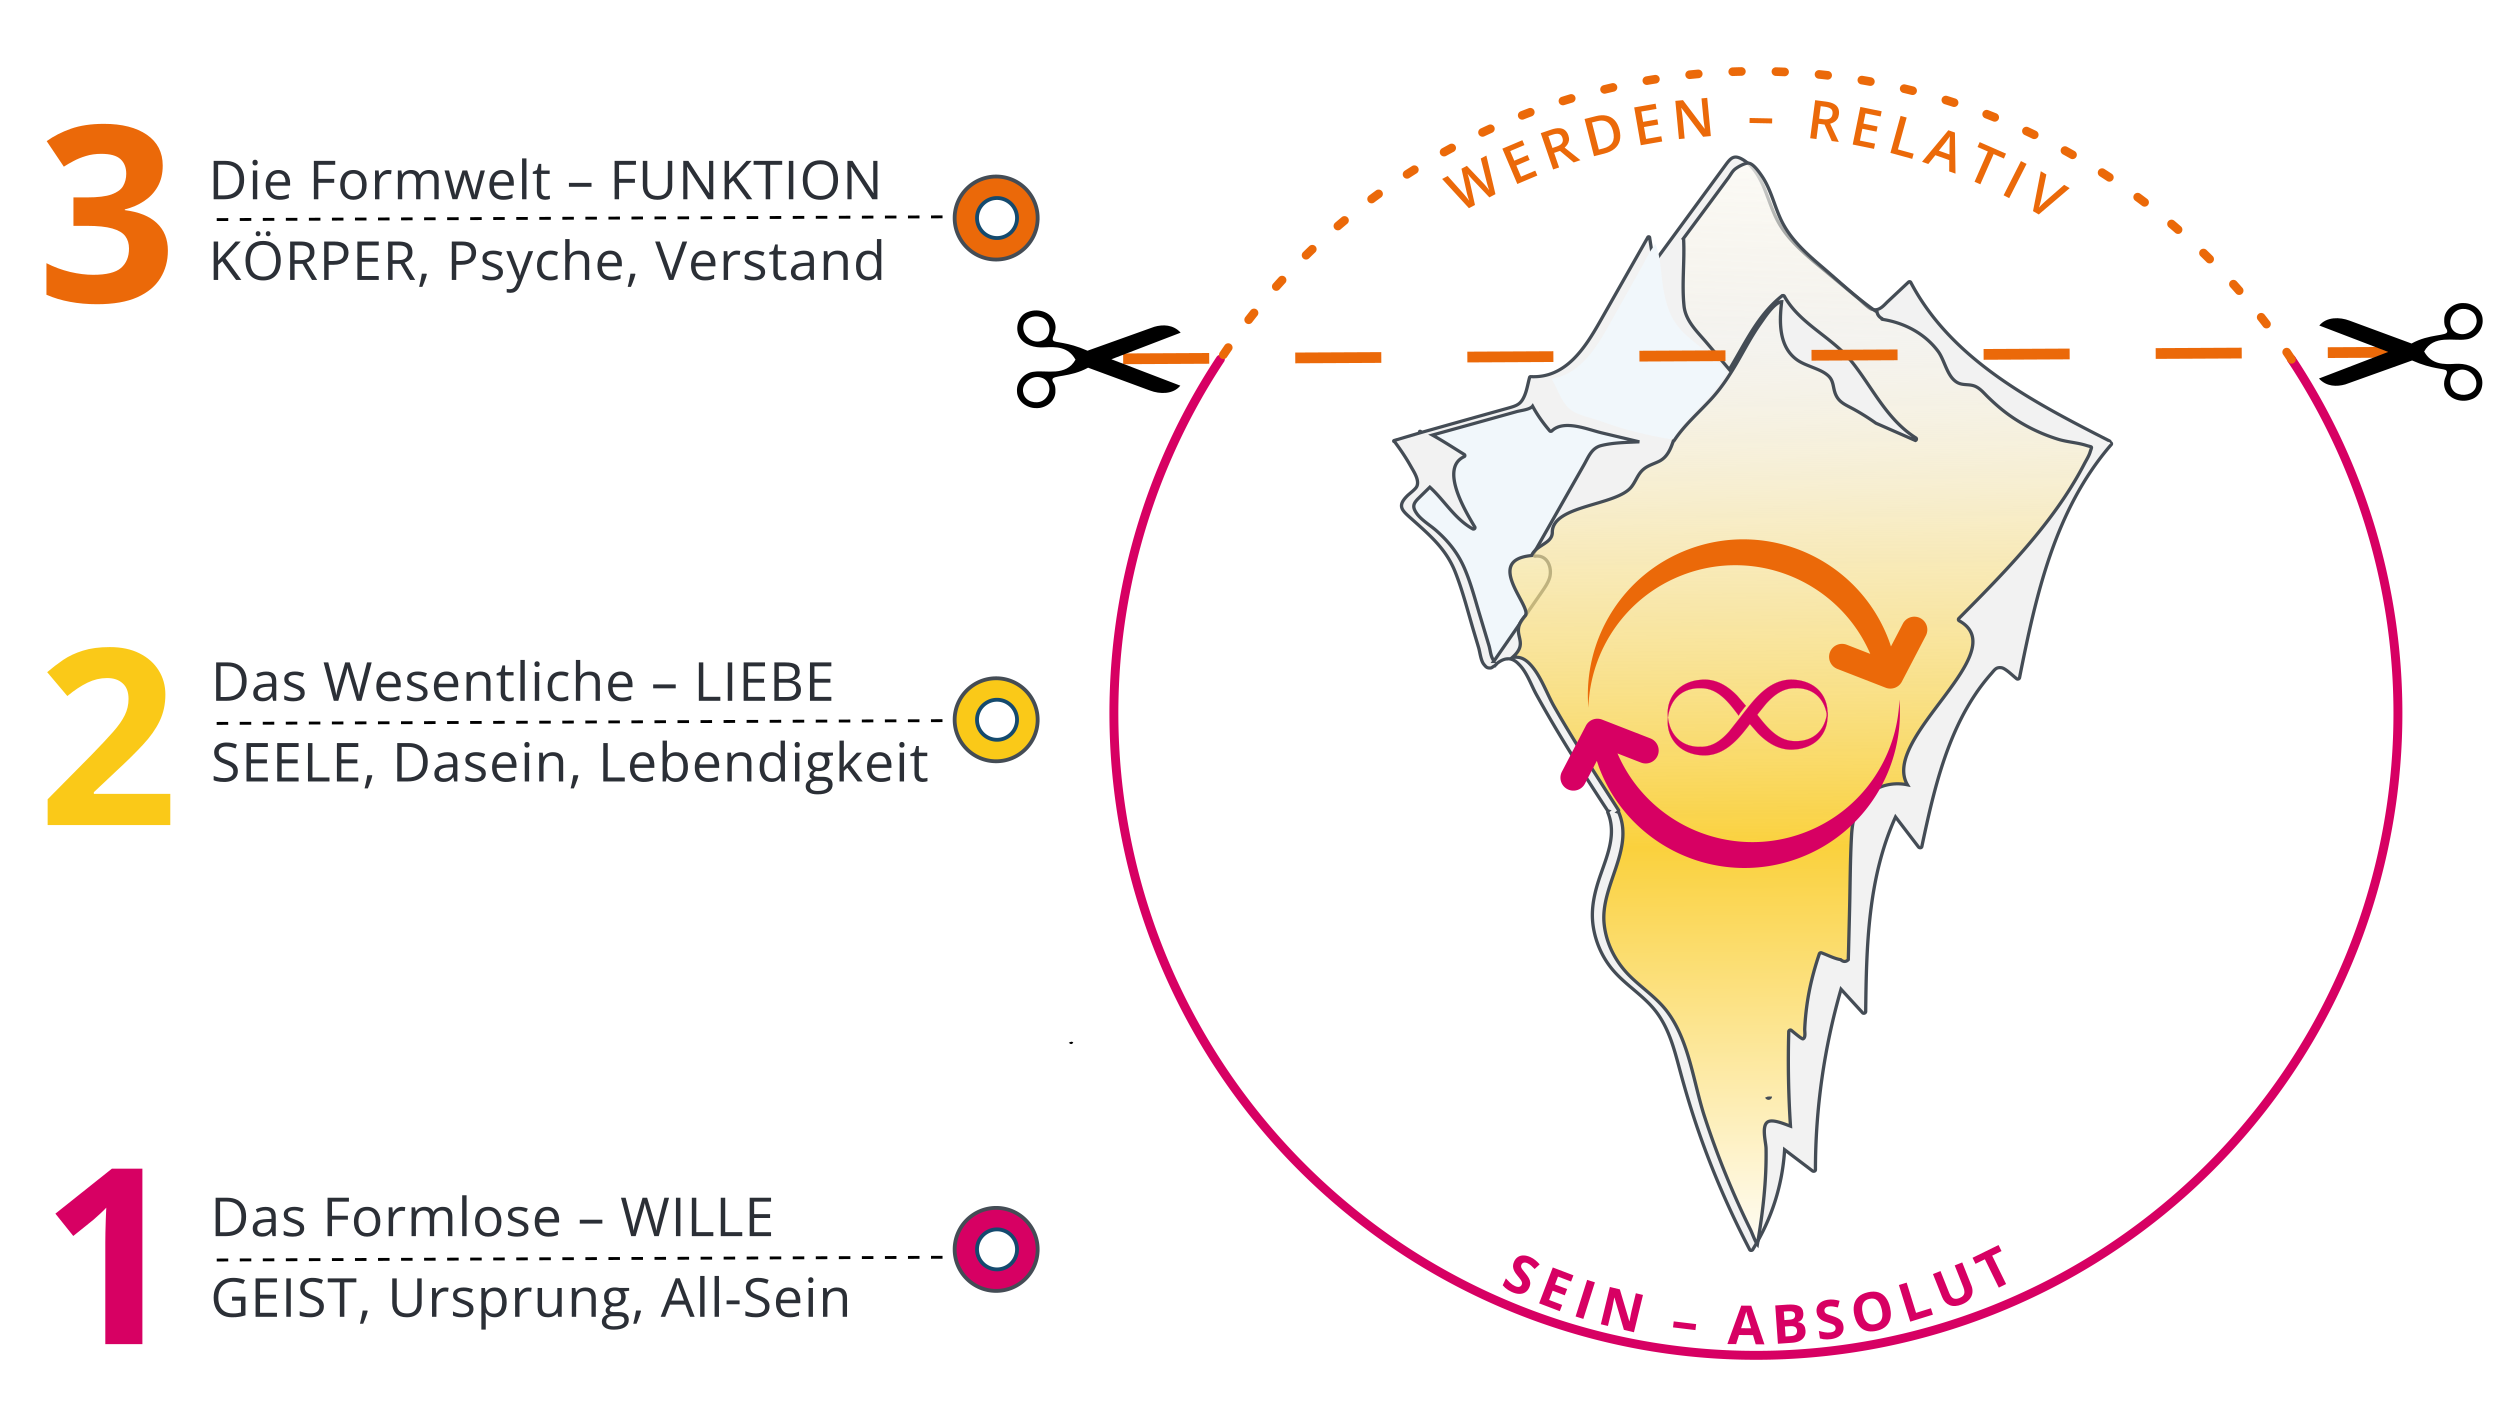 <svg xmlns="http://www.w3.org/2000/svg" width="868" height="488.25" xmlns:v="https://vecta.io/nano"><style><![CDATA[.B{fill:#fff}.C{fill:#eb6909}.D{fill:#d70063}.E{stroke:#444c55}.F{stroke:#144a6e}]]></style><defs><marker id="A" refX="0" refY="0" orient="auto-start-reverse" markerWidth="1" markerHeight="1" viewBox="0 0 1 1" overflow="visible"><path d="M-8.776-2.524c.679-.82 1.904-.791 2.819-.439L-.208-.808c1.672-.915 3.324-.653 3.324-1.098 0-.348-.32-.272-.272-1.178.046-.87.955-1.514 1.813-1.457.859-.005 1.75.653 1.757 1.561.064.914-.705 1.764-1.615 1.824-1.066.159-2.953-.487-3.838 1.1.66 1.217 1.83 1.22 2.888 1.159.878-.051 1.933.201 2.352 1.065.405.827.008 2.005-.922 2.258-.938.344-2.226-.091-2.45-1.17-.172-.831.417-1.222.191-1.524-.171-.228-1.254-.096-3.183-.962l-6.225 2.194c-.787.22-1.748.212-2.444-.561l6.454-2.44zm12.815-1.33c-.906.506-.832 1.878.109 2.144.852.297 1.94-.531 1.668-1.454-.159-.757-1.157-1.036-1.778-.69zM4 1.758c-.946.349-.785 1.949.177 2.164.638.221 1.549-.097 1.614-.848C5.915 2.16 4.841 1.334 4 1.758z" fill="context-stroke" stroke-width=".7"/></marker><linearGradient id="B" x1="-103.747" y1="108.24" x2="-100.795" y2="-256.282" gradientUnits="userSpaceOnUse"><stop offset="0" stop-color="#fff"/><stop offset=".204" stop-color="#fcf6e3" stop-opacity=".2"/><stop offset=".376" stop-color="#fbe7a1" stop-opacity=".62"/><stop offset=".64" stop-color="#fad13d"/><stop offset="1" stop-color="#fff"/></linearGradient><clipPath id="C"><path d="M156.22 126.9h3.132v-2.799h-3.132z"/></clipPath><clipPath id="D"><path d="M160.109 136.423h1.782v-1.846h-1.782z"/></clipPath><clipPath id="E"><path d="M152.685 144.844h1.63v-1.688h-1.63z"/></clipPath><clipPath id="F"><path d="M161.135 152.444h2.273v-1.888h-2.273z"/></clipPath><clipPath id="G"><path d="M175.683 111.776h1.634v-2.056h-1.634z"/></clipPath><clipPath id="H"><path d="M183.753 122.773h1.494v-1.546h-1.494z"/></clipPath><clipPath id="I"><path d="M133.05 106.966h.9v-.932h-.9z"/></clipPath><clipPath id="J"><path d="M136.889 119.633h1.222v-1.266h-1.222z"/></clipPath><clipPath id="K"><path d="M129.145 128.96h4.713v-3.428h-4.713z"/></clipPath><clipPath id="L"><path d="M144.575 93.958h1.85v-1.916h-1.85z"/></clipPath><clipPath id="M"><path d="M283.76 67.283h2.48v-2.566h-2.48z"/></clipPath><clipPath id="N"><path d="M292.983 80.103h2.578v-2.206h-2.578z"/></clipPath><clipPath id="O"><path d="M339.858 189.899h2.008v-1.798h-2.008z"/></clipPath><clipPath id="P"><path d="M332.889 201.133h1.222v-1.266h-1.222z"/></clipPath><clipPath id="Q"><path d="M345.338 209.686h1.324v-1.372h-1.324z"/></clipPath><clipPath id="R"><path d="M336.094 223.944h3.347v-2.888h-3.347z"/></clipPath><path id="S" d="M616.564 446.329h-1.297v-8.562h1.297zm-1.406-10.883q0-.445.219-.648.219-.211.547-.211.313 0 .539.211.227.211.227.648 0 .438-.227.656-.227.211-.539.211-.328 0-.547-.211-.219-.219-.219-.656z"/><path id="T" d="M620.611 446.329h-1.297v-12.156h1.297z"/><path id="U" d="M635.377 446.486q-1.898 0-3-1.156-1.094-1.156-1.094-3.211 0-2.07 1.016-3.289 1.023-1.219 2.742-1.219 1.609 0 2.547 1.063.938 1.055.938 2.789v.82h-5.898q.039 1.508.758 2.289.727.781 2.039.781 1.383 0 2.734-.578v1.156q-.687.297-1.305.422-.609.133-1.477.133zm-.352-7.789q-1.031 0-1.648.672-.609.672-.719 1.859h4.477q0-1.227-.547-1.875-.547-.656-1.562-.656z"/><path id="V" d="M673.884 437.611q.57 0 1.023.094l-.18 1.203q-.531-.117-.937-.117-1.039 0-1.781.844-.734.844-.734 2.102v4.594h-1.297v-8.562h1.07l.148 1.586h.063q.477-.836 1.148-1.289.672-.453 1.477-.453z"/><path id="W" d="M700.783 445.181h-.07q-.898 1.305-2.687 1.305-1.68 0-2.617-1.148-.93-1.148-.93-3.266 0-2.117.938-3.289.938-1.172 2.609-1.172 1.742 0 2.672 1.266h.102l-.055-.617-.031-.602v-3.484h1.297v12.156h-1.055zm-2.594.219q1.328 0 1.922-.719.602-.727.602-2.336v-.273q0-1.82-.609-2.594-.602-.781-1.93-.781-1.141 0-1.75.891-.602.883-.602 2.5 0 1.641.602 2.477.602.836 1.766.836z"/><path id="X" d="M740.877 443.994q0 1.195-.891 1.844-.891.648-2.5.648-1.703 0-2.656-.539v-1.203q.617.313 1.32.492.711.18 1.367.18 1.016 0 1.563-.32.547-.328.547-.992 0-.5-.437-.852-.43-.359-1.687-.844-1.195-.445-1.703-.773-.5-.336-.75-.758-.242-.422-.242-1.008 0-1.047.852-1.648.852-.609 2.336-.609 1.383 0 2.703.563l-.461 1.055q-1.289-.531-2.336-.531-.922 0-1.391.289-.469.289-.469.797 0 .344.172.586.18.242.57.461.391.219 1.5.633 1.523.555 2.055 1.117.539.563.539 1.414z"/><path id="Y" d="M779.736 442.04q0 2.094-1.055 3.273-1.055 1.172-2.914 1.172-1.148 0-2.039-.539-.891-.539-1.375-1.547-.484-1.008-.484-2.359 0-2.094 1.047-3.258 1.047-1.172 2.906-1.172 1.797 0 2.852 1.195 1.063 1.195 1.063 3.234zm-6.523 0q0 1.641.656 2.5.656.859 1.93.859 1.273 0 1.93-.852.664-.859.664-2.508 0-1.633-.664-2.477-.656-.852-1.945-.852-1.273 0-1.922.836-.648.836-.648 2.492z"/><path id="Z" d="M339.221 75.699a6.95 6.95 0 0 0 6.945 6.948h0a6.95 6.95 0 0 0 6.948-6.948h0a6.95 6.95 0 0 0-6.948-6.947h0a6.95 6.95 0 0 0-6.945 6.947"/><path id="a" d="M331.457 433.788c0 7.957 6.452 14.409 14.408 14.409h0c7.957 0 14.409-6.452 14.409-14.409h0a14.41 14.41 0 0 0-14.409-14.407h0a14.41 14.41 0 0 0-14.408 14.407"/></defs><path d="M84.764 62.392q0 2.251-.82 3.764-.82 1.504-2.379 2.27-1.549.757-3.764.757h-3.619V55.857h4.02q2.033 0 3.5.747 1.467.738 2.26 2.197.802 1.449.802 3.591zm-1.632.055q0-1.796-.602-2.962-.592-1.167-1.75-1.732-1.148-.574-2.816-.574h-2.233v10.673h1.887q2.753 0 4.129-1.358 1.385-1.358 1.385-4.047zm6.179-3.254v9.99h-1.513v-9.99zm-.738-3.737q.374 0 .638.246.273.237.273.747 0 .501-.273.747-.264.246-.638.246-.392 0-.656-.246-.255-.246-.255-.747 0-.51.255-.747.264-.246.656-.246zm8.084 3.555q1.276 0 2.188.565.911.565 1.395 1.586.483 1.012.483 2.37v.939h-6.9q.027 1.759.875 2.68.848.921 2.388.921.948 0 1.677-.173.729-.173 1.513-.51v1.331q-.757.337-1.504.492-.738.155-1.75.155-1.44 0-2.516-.583-1.066-.592-1.659-1.732-.592-1.139-.592-2.789 0-1.613.538-2.789.547-1.185 1.531-1.823.993-.638 2.333-.638zm-.018 1.24q-1.212 0-1.932.793-.72.793-.857 2.215h5.286q-.009-.893-.283-1.568-.264-.684-.811-1.057-.547-.383-1.404-.383zm13.88 8.932h-1.549V55.857h7.419v1.367h-5.87v4.885h5.514v1.358h-5.514zm16.77-5.013q0 1.23-.319 2.197-.319.966-.921 1.632-.602.665-1.458 1.021-.848.346-1.923.346-1.003 0-1.841-.346-.829-.355-1.44-1.021-.602-.665-.939-1.632-.328-.966-.328-2.197 0-1.641.556-2.789.556-1.158 1.586-1.759 1.039-.611 2.47-.611 1.367 0 2.388.611 1.03.611 1.595 1.768.574 1.148.574 2.78zm-7.602 0q0 1.203.319 2.087.319.884.984 1.367.665.483 1.714.483 1.039 0 1.704-.483.674-.483.993-1.367.319-.884.319-2.087 0-1.194-.319-2.06-.319-.875-.984-1.349-.665-.474-1.723-.474-1.559 0-2.288 1.03-.72 1.03-.72 2.853zm15.057-5.159q.301 0 .629.036.328.027.583.082l-.191 1.404q-.246-.064-.547-.1-.301-.036-.565-.036-.602 0-1.139.246-.529.237-.93.693-.401.447-.629 1.085-.228.629-.228 1.404v5.359h-1.522v-9.99h1.258l.164 1.841h.064q.31-.556.747-1.012.438-.465 1.012-.738.583-.273 1.294-.273zm14.236 0q1.65 0 2.488.866.839.857.839 2.762v6.544h-1.495v-6.471q0-1.212-.529-1.814-.52-.611-1.549-.611-1.449 0-2.105.839-.656.839-.656 2.47v5.587h-1.504v-6.471q0-.811-.237-1.349-.228-.538-.693-.802-.456-.273-1.158-.273-.993 0-1.595.41-.602.41-.875 1.221-.264.802-.264 1.978v5.286h-1.513v-9.99h1.221l.228 1.413h.082q.301-.52.757-.875.456-.355 1.021-.538.565-.182 1.203-.182 1.139 0 1.905.428.775.419 1.121 1.285h.082q.492-.866 1.349-1.285.857-.428 1.878-.428zm14.865 10.154l-1.777-5.815q-.118-.374-.228-.729-.1-.365-.191-.693-.082-.337-.155-.62-.064-.292-.109-.501h-.064q-.036.21-.1.501-.064.283-.155.62-.082.337-.182.711-.1.365-.228.738l-1.859 5.788h-1.704l-2.753-9.99h1.568l1.44 5.514q.146.547.273 1.085.137.529.228 1.003.1.465.146.811h.073q.055-.228.118-.547.073-.319.155-.674.091-.365.191-.72.1-.365.201-.684l1.841-5.788h1.632l1.777 5.779q.137.438.264.911.137.474.246.921.109.438.155.784h.073q.036-.31.137-.766.1-.456.228-1.003.137-.547.283-1.112l1.458-5.514h1.54l-2.762 9.99zm10.481-10.154q1.276 0 2.188.565.911.565 1.395 1.586.483 1.012.483 2.37v.939h-6.9q.027 1.759.875 2.68.848.921 2.388.921.948 0 1.677-.173.729-.173 1.513-.51v1.331q-.757.337-1.504.492-.738.155-1.75.155-1.44 0-2.516-.583-1.066-.592-1.659-1.732-.592-1.139-.592-2.789 0-1.613.538-2.789.547-1.185 1.531-1.823.993-.638 2.333-.638zm-.018 1.24q-1.212 0-1.932.793-.72.793-.857 2.215h5.286q-.009-.893-.283-1.568-.264-.684-.811-1.057-.547-.383-1.404-.383zm8.476 8.932h-1.522V55h1.522zm6.717-1.057q.374 0 .766-.064.392-.064.638-.155v1.176q-.264.118-.738.201-.465.082-.911.082-.793 0-1.44-.273-.647-.283-1.039-.948-.383-.665-.383-1.841v-5.924h-1.422v-.738l1.431-.592.602-2.169h.911v2.315h2.926v1.185h-2.926v5.879q0 .939.428 1.404.438.465 1.158.465zm8.028-3.281v-1.349h7.839v1.349zm17.407 4.339h-1.549V55.857h7.419v1.367h-5.87v4.885h5.514v1.358h-5.514zm18.465-13.326v8.622q0 1.413-.574 2.516-.565 1.103-1.714 1.741-1.148.629-2.88.629-2.47 0-3.764-1.34-1.285-1.34-1.285-3.582v-8.586h1.559v8.632q0 1.695.893 2.616.902.921 2.689.921 1.221 0 1.996-.438.784-.447 1.158-1.24.383-.802.383-1.85v-8.641zm14.245 13.326h-1.786l-7.264-11.193h-.073q.027.447.064 1.021.036.565.055 1.212.027.638.027 1.303v7.656h-1.44V55.857h1.777l7.237 11.156h.064q-.018-.319-.046-.902-.027-.592-.055-1.267-.018-.684-.018-1.267v-7.72h1.458zm13.544 0h-1.832l-4.803-6.48-1.422 1.276v5.204h-1.549V55.857h1.549v6.645q.52-.592 1.066-1.176.547-.592 1.085-1.194l3.892-4.275h1.814l-5.305 5.779zm6.215 0h-1.559V57.224h-4.193v-1.367h9.926v1.367h-4.174zm6.489 0V55.857h1.549v13.326zm17.071-6.681q0 1.54-.392 2.807-.392 1.258-1.167 2.169-.766.902-1.905 1.395-1.139.492-2.643.492-1.549 0-2.707-.492-1.148-.492-1.914-1.404-.757-.911-1.139-2.178-.374-1.267-.374-2.807 0-2.042.674-3.582.674-1.54 2.042-2.397 1.376-.857 3.445-.857 1.978 0 3.327.848 1.358.848 2.051 2.388.702 1.531.702 3.618zm-10.609 0q0 1.695.483 2.935.483 1.24 1.477 1.914 1.003.674 2.543.674 1.549 0 2.534-.674.993-.674 1.467-1.914.474-1.24.474-2.935 0-2.579-1.085-4.029-1.076-1.458-3.363-1.458-1.549 0-2.552.665-1.003.665-1.495 1.896-.483 1.221-.483 2.926zm24.29 6.681h-1.786l-7.264-11.193h-.073q.027.447.064 1.021.036.565.055 1.212.027.638.027 1.303v7.656h-1.44V55.857h1.777l7.237 11.156h.064q-.018-.319-.046-.902-.027-.592-.055-1.267-.018-.684-.018-1.267v-7.72h1.458zm-220.857 28h-1.832l-4.803-6.48-1.422 1.276v5.204h-1.549V83.857h1.549v6.645q.52-.592 1.066-1.176.547-.592 1.085-1.194l3.892-4.275h1.814l-5.305 5.779zm13.68-6.681q0 1.54-.392 2.807-.392 1.258-1.167 2.169-.766.902-1.905 1.395-1.139.492-2.643.492-1.549 0-2.707-.492-1.148-.492-1.914-1.404-.757-.911-1.139-2.178-.374-1.267-.374-2.807 0-2.042.674-3.582.674-1.54 2.042-2.397 1.376-.857 3.445-.857 1.978 0 3.327.848 1.358.848 2.051 2.388.702 1.531.702 3.618zm-10.609 0q0 1.695.483 2.935.483 1.24 1.477 1.914 1.003.674 2.543.674 1.549 0 2.534-.674.993-.674 1.467-1.914.474-1.24.474-2.935 0-2.579-1.085-4.029-1.076-1.458-3.363-1.458-1.549 0-2.552.665-1.003.665-1.495 1.896-.483 1.221-.483 2.926zm1.914-9.37q0-.456.237-.665.237-.21.583-.21.355 0 .592.21.246.21.246.665 0 .447-.246.674-.237.219-.592.219-.346 0-.583-.219-.237-.228-.237-.674zm3.5 0q0-.456.237-.665.237-.21.574-.21.346 0 .592.21.246.21.246.665 0 .447-.246.674-.246.219-.592.219-.337 0-.574-.219-.237-.228-.237-.674zm12.058 2.725q1.641 0 2.707.41 1.076.401 1.604 1.23.529.829.529 2.115 0 1.057-.383 1.768-.383.702-1.003 1.139-.62.438-1.322.674l3.655 5.988h-1.805l-3.263-5.56h-2.771v5.56h-1.549V83.857zm-.091 1.34h-1.96v5.113h2.115q1.632 0 2.397-.665.775-.665.775-1.96 0-1.358-.82-1.923-.811-.565-2.507-.565zm11.794-1.34q2.579 0 3.764 1.012 1.194 1.003 1.194 2.88 0 .848-.283 1.613-.273.757-.893 1.34-.62.574-1.632.911-1.003.328-2.461.328h-1.622v5.241h-1.549V83.857zm-.146 1.322h-1.786v5.432h1.449q1.276 0 2.124-.273.857-.273 1.285-.884.428-.62.428-1.641 0-1.331-.848-1.978-.848-.656-2.652-.656zm15.613 12.004h-7.419V83.857h7.419v1.367h-5.87v4.311h5.533v1.349h-5.533v4.931h5.87zm6.853-13.326q1.641 0 2.707.41 1.076.401 1.604 1.23.529.829.529 2.115 0 1.057-.383 1.768-.383.702-1.003 1.139-.62.438-1.322.674l3.655 5.988h-1.805l-3.263-5.56h-2.771v5.56h-1.549V83.857zm-.091 1.34h-1.96v5.113h2.115q1.632 0 2.397-.665.775-.665.775-1.96 0-1.358-.82-1.923-.811-.565-2.507-.565zm9.816 9.816l.118.21q-.164.665-.419 1.422-.246.757-.547 1.513-.292.766-.592 1.431h-1.13q.191-.729.374-1.54.182-.802.328-1.586.155-.793.246-1.449zm12.258-11.156q2.579 0 3.764 1.012 1.194 1.003 1.194 2.88 0 .848-.283 1.613-.273.757-.893 1.34-.62.574-1.632.911-1.003.328-2.461.328h-1.622v5.241h-1.549V83.857zm-.146 1.322h-1.786v5.432h1.449q1.276 0 2.124-.273.857-.273 1.285-.884.428-.62.428-1.641 0-1.331-.848-1.978-.848-.656-2.652-.656zm14.428 9.27q0 .957-.483 1.613-.474.647-1.367.975-.884.328-2.115.328-1.048 0-1.814-.164-.766-.164-1.34-.465v-1.395q.611.301 1.458.547.848.246 1.732.246 1.294 0 1.878-.419.583-.419.583-1.139 0-.41-.237-.72-.228-.319-.775-.611-.547-.301-1.513-.656-.957-.365-1.659-.72-.693-.365-1.076-.884-.374-.52-.374-1.349 0-1.267 1.021-1.941 1.03-.684 2.698-.684.902 0 1.686.182.793.173 1.477.474l-.51 1.212q-.62-.264-1.322-.447-.702-.182-1.431-.182-1.048 0-1.613.346-.556.346-.556.948 0 .465.255.766.264.301.839.565.574.264 1.513.62.939.346 1.622.72.684.365 1.048.893.374.52.374 1.34zm1.157-7.255h1.622l2.206 5.797q.191.51.355.984.164.465.292.893.128.428.201.829h.064q.128-.456.365-1.194.237-.747.51-1.522l2.087-5.788h1.632L180.76 98.65q-.346.921-.811 1.604-.456.684-1.112 1.048-.656.374-1.586.374-.428 0-.757-.055-.328-.046-.565-.109V100.3q.201.046.483.082.292.036.602.036.565 0 .975-.219.419-.21.72-.62.301-.41.52-.975l.547-1.404zm15.23 10.172q-1.349 0-2.379-.556-1.03-.556-1.604-1.695-.574-1.139-.574-2.871 0-1.814.602-2.962.611-1.158 1.677-1.714 1.066-.556 2.424-.556.747 0 1.44.155.702.146 1.148.374l-.456 1.267q-.456-.182-1.057-.328-.592-.146-1.112-.146-1.039 0-1.732.447-.684.447-1.03 1.313-.337.866-.337 2.133 0 1.212.328 2.069.337.857.993 1.313.665.447 1.659.447.793 0 1.431-.164.638-.173 1.158-.401v1.349q-.501.255-1.121.392-.611.137-1.458.137zM197.758 83v4.238q0 .365-.018.738-.018.365-.064.674h.1q.31-.529.784-.884.483-.365 1.094-.547.611-.191 1.294-.191 1.203 0 2.005.383.811.383 1.212 1.185.41.802.41 2.078v6.508h-1.495v-6.408q0-1.249-.574-1.868-.565-.62-1.741-.62-1.112 0-1.777.428-.656.419-.948 1.24-.283.82-.283 2.005v5.223h-1.513V83zm14.081 4.01q1.276 0 2.188.565.911.565 1.395 1.586.483 1.012.483 2.37v.939h-6.9q.027 1.759.875 2.68.848.921 2.388.921.948 0 1.677-.173.729-.173 1.513-.51v1.331q-.757.337-1.504.492-.738.155-1.75.155-1.44 0-2.516-.583-1.066-.592-1.659-1.732-.592-1.139-.592-2.789 0-1.613.538-2.789.547-1.185 1.531-1.823.993-.638 2.333-.638zm-.018 1.24q-1.212 0-1.932.793-.72.793-.857 2.215h5.286q-.009-.893-.283-1.568-.264-.684-.811-1.057-.547-.383-1.404-.383zm8.685 6.763l.118.21q-.164.665-.419 1.422-.246.757-.547 1.513-.292.766-.592 1.431h-1.13q.191-.729.374-1.54.182-.802.328-1.586.155-.793.246-1.449zm18.082-11.156l-4.785 13.326h-1.559l-4.785-13.326h1.622l3.117 8.777q.191.529.337 1.012.155.483.273.93.118.447.21.866.091-.419.21-.866.118-.456.273-.939.155-.492.346-1.03l3.099-8.75zm5.741 3.154q1.276 0 2.188.565.911.565 1.395 1.586.483 1.012.483 2.37v.939h-6.9q.027 1.759.875 2.68.848.921 2.388.921.948 0 1.677-.173.729-.173 1.513-.51v1.331q-.757.337-1.504.492-.738.155-1.75.155-1.44 0-2.516-.583-1.066-.592-1.659-1.732-.592-1.139-.592-2.789 0-1.613.538-2.789.547-1.185 1.531-1.823.993-.638 2.333-.638zm-.018 1.24q-1.212 0-1.932.793-.72.793-.857 2.215h5.286q-.009-.893-.283-1.568-.264-.684-.811-1.057-.547-.383-1.404-.383zm11.493-1.24q.301 0 .629.036.328.027.583.082l-.191 1.404q-.246-.064-.547-.1-.301-.036-.565-.036-.602 0-1.139.246-.529.237-.93.693-.401.447-.629 1.085-.228.629-.228 1.404v5.359h-1.522v-9.99h1.258l.164 1.841h.064q.31-.556.747-1.012.438-.465 1.012-.738.583-.273 1.294-.273zm9.852 7.438q0 .957-.483 1.613-.474.647-1.367.975-.884.328-2.115.328-1.048 0-1.814-.164-.766-.164-1.34-.465v-1.395q.611.301 1.458.547.848.246 1.732.246 1.294 0 1.878-.419.583-.419.583-1.139 0-.41-.237-.72-.228-.319-.775-.611-.547-.301-1.513-.656-.957-.365-1.659-.72-.693-.365-1.076-.884-.374-.52-.374-1.349 0-1.267 1.021-1.941 1.03-.684 2.698-.684.902 0 1.686.182.793.173 1.477.474l-.51 1.212q-.62-.264-1.322-.447-.702-.182-1.431-.182-1.048 0-1.613.346-.556.346-.556.948 0 .465.255.766.264.301.839.565.574.264 1.513.62.939.346 1.622.72.684.365 1.048.893.374.52.374 1.34zm5.96 1.677q.374 0 .766-.064.392-.064.638-.155v1.176q-.264.118-.738.201-.465.082-.911.082-.793 0-1.44-.273-.647-.283-1.039-.948-.383-.665-.383-1.841v-5.924h-1.422v-.738l1.431-.592.602-2.169h.911v2.315h2.926v1.185h-2.926v5.879q0 .939.428 1.404.438.465 1.158.465zm7.464-9.096q1.786 0 2.652.802.866.802.866 2.561v6.79h-1.103l-.292-1.477h-.073q-.419.547-.875.921-.456.365-1.057.556-.592.182-1.458.182-.911 0-1.622-.319-.702-.319-1.112-.966-.401-.647-.401-1.641 0-1.495 1.185-2.297 1.185-.802 3.609-.875l1.723-.073v-.611q0-1.294-.556-1.814-.556-.52-1.568-.52-.784 0-1.495.228-.711.228-1.349.538l-.465-1.148q.674-.346 1.549-.592.875-.246 1.841-.246zm2.023 5.232l-1.522.064q-1.868.073-2.634.611-.766.538-.766 1.522 0 .857.52 1.267.52.41 1.376.41 1.331 0 2.178-.738.848-.738.848-2.215zm9.642-5.25q1.777 0 2.689.875.911.866.911 2.789v6.508h-1.495v-6.408q0-1.249-.574-1.868-.565-.62-1.741-.62-1.659 0-2.333.939-.674.939-.674 2.725v5.232h-1.513v-9.99h1.221l.228 1.44h.082q.319-.529.811-.884.492-.365 1.103-.547.611-.191 1.285-.191zm10.572 10.354q-1.896 0-3.008-1.294-1.103-1.294-1.103-3.846 0-2.579 1.13-3.892 1.13-1.322 3.008-1.322.793 0 1.385.21.592.21 1.021.565.428.346.72.793h.109q-.036-.283-.073-.775-.036-.492-.036-.802V83h1.513v14.182h-1.221l-.228-1.422h-.064q-.283.447-.72.811-.428.365-1.03.583-.592.21-1.404.21zm.237-1.258q1.604 0 2.27-.911.665-.911.665-2.707v-.273q0-1.905-.638-2.926-.629-1.021-2.297-1.021-1.395 0-2.087 1.076-.693 1.066-.693 2.917 0 1.841.684 2.844.693 1.003 2.096 1.003z" fill="#2b2f36"/><path d="M59.125 286.459H16.542v-8.958l15.292-15.458q4.625-4.75 7.417-7.917 2.833-3.208 4.083-5.833 1.292-2.625 1.292-5.625 0-3.625-2.042-5.417-2-1.833-5.375-1.833-3.542 0-6.875 1.625-3.333 1.625-6.958 4.625l-7-8.292q2.625-2.25 5.542-4.25 2.958-2 6.833-3.208 3.917-1.25 9.375-1.25 6 0 10.292 2.167 4.333 2.167 6.667 5.917 2.333 3.708 2.333 8.417 0 5.042-2 9.208-2 4.167-5.833 8.25-3.792 4.083-9.167 9.042l-7.833 7.375v.583h26.542z" fill="#fac918"/><path d="M56.499 57.5q0 4.208-1.75 7.292-1.75 3.083-4.75 5.042-2.958 1.958-6.667 2.875v.25q7.333.917 11.125 4.5 3.833 3.583 3.833 9.583 0 5.333-2.625 9.542-2.583 4.208-8 6.625-5.417 2.417-13.958 2.417-5.042 0-9.417-.833-4.333-.792-8.167-2.458V91.375q3.917 2 8.208 3.042 4.292 1 8 1 6.917 0 9.667-2.375 2.792-2.417 2.792-6.75 0-2.542-1.292-4.292-1.292-1.75-4.5-2.667-3.167-.917-8.875-.917h-4.625v-9.875h4.708q5.625 0 8.542-1.042 2.958-1.083 4-2.917 1.083-1.875 1.083-4.25 0-3.25-2-5.083-2-1.833-6.667-1.833-2.917 0-5.333.75-2.375.708-4.292 1.75-1.917 1-3.375 1.958L16.208 49q3.583-2.583 8.375-4.292Q29.416 43 36.083 43q9.417 0 14.917 3.792 5.5 3.792 5.5 10.708z" class="C"/><path d="M49.437 466.675H36.562v-35.25q0-1.458.042-3.583.042-2.167.125-4.417.083-2.292.167-4.125-.458.542-1.875 1.875-1.375 1.292-2.583 2.333l-7 5.625-6.208-7.75 19.625-15.625h10.583z" class="D"/><g transform="rotate(90.519 881.436 512.368)" opacity=".998" fill="#444c55"><path d="M594.619 438.056q-.977 0-1.508.68-.523.68-.523 1.883 0 1.313.492 1.945.5.633 1.523.633.672 0 1.648-.352v.969q-.375.156-.773.266-.391.109-.937.109-1.516 0-2.328-.937-.812-.945-.812-2.633 0-1.633.859-2.594.867-.961 2.359-.961 1 0 1.922.469l-.453.922q-.844-.398-1.469-.398zm-6.195 2.563q0-1.562.781-2.93.781-1.367 2.148-2.156 1.367-.789 2.945-.789 1.563 0 2.93.781 1.367.781 2.156 2.148.789 1.367.789 2.945 0 1.539-.758 2.891-.758 1.352-2.125 2.164-1.367.813-2.992.813-1.617 0-2.984-.805-1.367-.812-2.133-2.164-.758-1.352-.758-2.898zm.82 0q0 1.352.68 2.531.68 1.172 1.852 1.852 1.18.672 2.523.672 1.359 0 2.523-.68 1.164-.68 1.844-1.836.688-1.164.688-2.539 0-1.359-.68-2.523-.68-1.164-1.844-1.844-1.156-.687-2.531-.687-1.359 0-2.523.68-1.164.68-1.852 1.844-.68 1.156-.68 2.531zm23.883 2.671q0 1.508-1.094 2.352-1.094.844-2.969.844-2.031 0-3.125-.523v-1.281q.703.297 1.531.469.828.172 1.641.172 1.328 0 2-.5.672-.508.672-1.406 0-.594-.242-.969-.234-.383-.797-.703-.555-.32-1.695-.727-1.594-.57-2.281-1.352-.68-.781-.68-2.039 0-1.32.992-2.102.992-.781 2.625-.781 1.703 0 3.133.625l-.414 1.156q-1.414-.594-2.75-.594-1.055 0-1.648.453-.594.453-.594 1.258 0 .594.219.977.219.375.734.695.523.313 1.594.695 1.797.641 2.469 1.375.68.734.68 1.906z"/><use href="#S"/><use href="#T"/><path d="M624.642 441.947q.336-.477 1.023-1.25l2.766-2.93h1.539l-3.469 3.648 3.711 4.914h-1.57l-3.023-4.047-.977.844v3.203h-1.281v-12.156h1.281v6.445q0 .43-.062 1.328z"/><use href="#U"/><path d="M654.009 446.329h-1.516l-6.242-9.586h-.062q.125 1.688.125 3.094v6.492h-1.227v-11.422h1.5l6.227 9.547h.063q-.016-.211-.07-1.352-.055-1.148-.039-1.641v-6.555h1.242z"/><use href="#S" x="41.688"/><use href="#U" x="29.242"/><use href="#V"/><path d="M680.369 438.775h-2.18v7.555h-1.297v-7.555h-1.531v-.586l1.531-.469v-.477q0-3.156 2.758-3.156.68 0 1.594.273l-.336 1.039q-.75-.242-1.281-.242-.734 0-1.086.492-.352.484-.352 1.563v.555h2.18z"/><use href="#U" x="50.172"/><use href="#T" x="71.594"/><use href="#W"/><path d="M708.181 442.634v-1.187h6.719v1.188zm13.086 3.695v-11.422h1.328v11.422zm10.125 0v-5.539q0-1.047-.477-1.562-.477-.516-1.492-.516-1.344 0-1.969.727-.625.727-.625 2.398v4.492h-1.297v-8.562h1.055l.211 1.172h.063q.398-.633 1.117-.977.719-.352 1.602-.352 1.547 0 2.328.75.781.742.781 2.383v5.586z"/><use href="#X"/><use href="#S" x="127.719"/><use href="#W" x="52.078"/><use href="#U" x="125.078"/><use href="#V" x="95.836"/><use href="#Y"/><use href="#Y" x="9.664"/><path d="M802.588 446.329v-5.57q0-1.023-.437-1.531-.437-.516-1.359-.516-1.211 0-1.789.695-.578.695-.578 2.141v4.781h-1.297v-5.57q0-1.023-.437-1.531-.437-.516-1.367-.516-1.219 0-1.789.734-.562.727-.562 2.391v4.492h-1.297v-8.562h1.055l.211 1.172h.063q.367-.625 1.031-.977.672-.352 1.5-.352 2.008 0 2.625 1.453h.063q.383-.672 1.109-1.062.727-.391 1.656-.391 1.453 0 2.172.75.727.742.727 2.383v5.586z"/><use href="#X" x="71.203"/><path d="M814.002 445.501q0-.523.234-.789.242-.273.688-.273.453 0 .703.273.258.266.258.789 0 .508-.258.781-.258.273-.703.273-.398 0-.664-.242-.258-.25-.258-.812z"/><use href="#W" x="123.492"/><use href="#U" x="196.492"/></g><path d="M75.248 76.238l262.851-.99M75.248 437.479l262.851-.99M75.23 251.17l259.851-.99" fill="none" stroke="#000" stroke-dasharray="4"/><path d="M1103.943 43.297h3.379q1.96 0 3.043.859 1.083.859 1.083 2.445 0 .784-.28 1.381-.261.579-.728.989-.467.392-1.101.616-.635.224-1.381.261v.037q.187.131.467.467.299.317.84 1.083l3.08 4.293h-1.717l-2.501-3.528q-.541-.765-.896-1.195-.336-.448-.597-.672-.261-.224-.485-.28-.224-.056-.541-.056h-.205v5.731h-1.456zm3.323 5.507q1.4 0 2.035-.56.653-.56.653-1.605 0-1.045-.691-1.568-.672-.541-2.109-.541h-1.755v4.275zm2.511 24.28l-1.568-4.256q-.299-.784-.467-1.251-.149-.467-.299-.896h-.037q-.149.467-.336.952-.168.485-.429 1.195l-1.587 4.256zm-3.005-8.12h1.419l4.779 12.432h-1.587l-1.139-3.08h-5.656l-1.139 3.08h-1.437zm-.037 22.899h-3.528V86.63h8.531v1.232h-3.528v11.2h-1.475zm.01 20.435h1.456v12.432h-1.456zm.747 34.099q-1.437 0-2.576-.523-1.139-.523-1.923-1.4-.784-.896-1.213-2.053-.411-1.157-.411-2.445 0-1.288.411-2.445.411-1.176 1.195-2.053.784-.896 1.904-1.419 1.139-.541 2.576-.541 1.437 0 2.576.523 1.139.523 1.923 1.419.784.877 1.195 2.035.429 1.157.429 2.445 0 1.288-.411 2.464-.411 1.157-1.195 2.053-.784.877-1.923 1.419-1.12.523-2.557.523zm-.037-1.213q1.12 0 1.96-.411.859-.429 1.437-1.139.597-.709.896-1.661.299-.952.299-1.997 0-1.045-.299-1.997-.299-.952-.877-1.661-.56-.728-1.419-1.157-.84-.429-1.96-.429-1.12 0-1.979.429-.84.411-1.437 1.139-.579.709-.877 1.661-.299.933-.299 1.979 0 1.045.299 1.997.299.952.859 1.68.579.709 1.419 1.139.859.429 1.979.429zm-4.863 10.448h1.437l5.861 8.419q.429.635.709 1.101.28.448.448.728h.037q-.019-.187-.056-.579-.019-.411-.019-1.101v-8.568h1.344v12.432h-1.344l-6.141-8.867q-.28-.392-.541-.84-.261-.467-.429-.765h-.037q.019.187.037.56.037.355.037.803v9.109h-1.344zm7.187 29.787l-1.568-4.256q-.299-.784-.467-1.251-.149-.467-.299-.896h-.037q-.149.467-.336.952-.168.485-.429 1.195l-1.587 4.256zm-3.005-8.12h1.419l4.779 12.432h-1.587l-1.139-3.08h-5.656l-1.139 3.08h-1.437zm-1.923 21.667h1.456v11.2h4.891v1.232h-6.347zm1.895 21.667h1.456v12.432h-1.456zm.42 34.099q-.709 0-1.288-.149-.579-.131-1.027-.317-.429-.205-.747-.411-.299-.224-.467-.392l.747-1.045q.112.093.317.28.224.187.579.373.355.187.84.317.485.131 1.101.131.579 0 1.045-.168.467-.187.803-.467.336-.299.504-.672.187-.392.187-.803 0-.56-.243-.971-.243-.429-.653-.747-.392-.336-.915-.597-.504-.28-1.045-.541-.56-.28-1.083-.579-.523-.317-.933-.709-.392-.411-.635-.952-.243-.541-.243-1.288 0-.765.299-1.344.299-.597.803-1.008.504-.411 1.157-.616.653-.205 1.363-.205.691 0 1.232.112.541.112.933.261.411.149.672.336.28.168.429.28l-.709 1.083q-.168-.131-.411-.28-.224-.149-.56-.28-.317-.131-.728-.205-.392-.093-.877-.093-.933 0-1.549.523-.616.504-.616 1.363 0 .467.168.821.187.336.485.616.317.28.709.504.411.224.877.448.616.299 1.251.635.635.317 1.139.784.504.448.821 1.083.336.635.336 1.549 0 .728-.299 1.344-.299.616-.84 1.064-.523.448-1.288.691-.747.243-1.643.243zm-.42 9.235h1.456v12.432h-1.456zm-2.175 21.667h6.384v1.232h-4.928v3.995h4.331v1.232h-4.331v4.741h5.059v1.232h-6.515zm-.625 21.667h3.379q1.96 0 3.043.859 1.083.859 1.083 2.445 0 .784-.28 1.381-.261.579-.728.989-.467.392-1.101.616-.635.224-1.381.261v.037q.187.131.467.467.299.317.84 1.083l3.08 4.293h-1.717l-2.501-3.528q-.541-.765-.896-1.195-.336-.448-.597-.672-.261-.224-.485-.28-.224-.056-.541-.056h-.205v5.731h-1.456zm3.323 5.507q1.4 0 2.035-.56.653-.56.653-1.605 0-1.045-.691-1.568-.672-.541-2.109-.541h-1.755v4.275zm.261 28.704q-1.269 0-2.184-.355-.915-.355-1.512-.989-.579-.635-.859-1.531-.261-.896-.261-1.997v-7.784h1.456v7.597q0 1.941.821 2.875.821.933 2.576.933 1.68 0 2.483-.989.821-.989.821-2.557v-7.859h1.363v7.709q0 1.139-.28 2.053-.28.915-.859 1.568-.579.635-1.475.989-.877.336-2.091.336zm-4.937 9.123h1.437l5.861 8.419q.429.635.709 1.101.28.448.448.728h.037q-.019-.187-.056-.579-.019-.411-.019-1.101v-8.568h1.344v12.432h-1.344l-6.141-8.867q-.28-.392-.541-.84-.261-.467-.429-.765h-.037q.019.187.037.56.037.355.037.803v9.109h-1.344zm5.451 34.099q-1.475 0-2.632-.541-1.139-.541-1.941-1.437-.784-.915-1.195-2.072-.411-1.176-.411-2.427 0-1.269.411-2.427.429-1.157 1.213-2.035.803-.896 1.96-1.419 1.176-.523 2.669-.523 1.232 0 2.184.299.971.28 1.736.877l-.765 1.064q-.728-.579-1.475-.803-.728-.224-1.717-.224-1.213 0-2.109.429-.877.429-1.456 1.157-.579.709-.859 1.643-.261.915-.261 1.923 0 1.008.28 1.96.28.952.84 1.699.579.728 1.456 1.176.896.448 2.109.448 1.027 0 1.811-.205.784-.205 1.269-.56v-3.491h-2.669v-1.232h4.125v5.432q-.709.597-1.885.952-1.157.336-2.688.336z" fill="#444c55"/><g transform="matrix(.48 0 0 .526 397.153 9.892)"><g class="E"><path d="M0 0c.096.175.08.406-.151.526-23.015 12.158-47.537 25.255-59.823 49.434-.127.248-.469.264-.653.088l-6.202-6.027c-1.275-1.243-2.615-3.165-4.823-2.479-.981.303-3.141 2.575-4.035 3.333L-89.008 56.33c-4.089 3.628-8.163 7.446-10.786 12.317-2.072 3.818-3.108 8.076-4.887 12.03-1.251 2.758-2.877 5.516-5.412 7.262-.168.12-.343.231-.518.335-2.559 1.555-3.508.526-5.095-1.69l-21.38-30.198c-.04-.056-.057-.112-.057-.159l-.302-.048-.176 1.172-.996 6.616c-.04.247-.399.263-.51.072l-14.462-26.379c-4.456-8.092-10.276-17.682-20.839-17.1-.143.008-.286-.104-.319-.239-.494-1.834-.796-3.931-1.522-5.685-1.116-2.71-2.264-3.109-4.982-3.898l-11.193-3.237-14.119-4.113c-.199-.056-.391-.119-.59-.176-.167.096-.326.2-.494.288-.199.103-.343-.168-.167-.295.055-.048.119-.088.175-.136l-7.892-2.415c-.232-.072-.136-.415.095-.359l.008.008c1.778-2.455 3.444-5.007 4.887-7.669.877-1.642 2.71-4.369 1.818-6.322-.399-.877-2.216-2.232-2.886-2.934-3.213-3.348-1.467-4.592 1.698-7.518.072-.071.151-.135.223-.207 5.23-4.823 9.901-9.096 12.524-15.96 2.384-6.234 3.938-12.827 5.796-19.236l1.26-4.361c.422-1.443.653-4.081 1.602-5.262.646-.796.908-1.196 2.025-1.108.43.032.661.447 1.084.582a4.61 4.61 0 0 1 .885.869c2.423 1.953 4.592 1.858 6.497-.271 2.408-2.383 3.699-6.425 5.245-9.351 6.578-12.381 13.944-24.354 21.437-36.201.04-.056.072-.104.12-.136s.095-.063.144-.079c-.128-.103-.2-.279-.112-.494 2.575-6.529 0-12.899-2.113-19.157-1.817-5.373-3.125-10.651-2.296-16.343.686-4.68 2.52-9.176 5.397-12.931 3.803-4.974 9.352-8.243 13.178-13.185 4.121-5.318 5.756-11.895 7.414-18.288 1.706-6.601 3.603-13.154 5.772-19.627 4.225-12.604 9.383-24.864 15.354-36.743.184-.367.718-.327.909 0 5.715 9.51 8.961 20.074 9.614 31.138l8.371-6.585c.343-.27.908-.119.908.383a210.93 210.93 0 0 0 7.709 56.243l6.497-7.342c.32-.359.917-.064.925.382.239 20.504.662 41.582 8.993 60.675l6.919-9.358c.256-.335.894-.375.997.135 2.208 10.707 4.488 21.468 8.339 31.729 2.017 5.365 4.472 10.578 7.565 15.409a61.07 61.07 0 0 0 5.046 6.824c1.005 1.172 1.404 2.009 3.014 1.794 1.243-.16 3.611-2.694 4.648-3.467.271-.207.741 0 .805.327C-22.273-47.792-16.725-21.166.383-.654.654-.335.312.104 0 0" fill="#f2f2f2" transform="matrix(2.402 0 0 -2.117 698.753 273.325)"/><path d="M0 0l-9.502-14.23a2.03 2.03 0 0 0-.144.55c-.75 1.028-.909 3.125-1.268 4.361L-13.656.12c-1.443 4.934-2.687 10.02-4.679 14.772-1.962 4.671-4.776 8.338-8.507 11.726-1.124 1.029-2.615 2.065-3.898 3.197-.773.678-1.475 1.387-1.977 2.153-1.379 2.088-1.021 3.061.685 4.799l3.301 3.356c4.472-4.225 7.494-9.893 12.931-13.026a.45.45 0 0 1 .605.606c-2.798 4.855-10.674 18.311-3.188 21.939.279.135.231.534 0 .685-3.173 2.017-6.314 4.162-9.591 6.035l13.377 3.843 11.942 3.451c1.356.391 3.683.591 4.712 1.539.056.048.104.112.151.176 1.443-2.783 3.205-5.31 5.198-7.733.143-.168.438-.144.582 0 3.603 3.659 10.778.47 14.955-.566l11.409-2.815c-3.835-.199-7.909-.239-11.48-1.172-2.87-.757-3.803-3.467-5.134-5.898L2.527 19.443c-.175-.334.04-.892.487-.844 3.938.47 5.15-3.995 4.288-6.832-.518-1.69-1.626-3.253-2.591-4.728L0 0" transform="matrix(2.402 0 0 -2.117 275.866 387.692)" fill="#f1f7fb"/></g><path d="M0 0c-2.192-3.556-4.664-6.84-7.549-9.917-3.253-3.476-6.577-6.833-8.881-11.026-.2.208-.582.224-.781-.047-7.048 1.211-13.959 2.925-20.656 5.484-2.79 1.068-5.78 1.571-8.387 2.974-3.555 1.905-4.815 6.872-6.768 10.332 1.85.454 3.58.94 5.325 2.001 4.903 2.941 8.068 7.868 10.81 12.731l11.097 20.4c.973 1.794 1.818 3.939 3.038 5.565 1.084 1.443.725 2.152 1.451-.096.366-1.124.621-2.328.813-3.571.423-2.727.558-5.613.957-8.196.868-5.596 2.224-10.411 6.313-14.517C-9.072 7.948-3.922 4.966-.431.144-.327.008-.167-.008-.04.048-.032.032-.016.016 0 0" fill="#f1f7fb" transform="matrix(2.402 0 0 -2.117 422.378 226.661)"/><path d="M0 0c1.905-.638 1.746-.032 1.124-2.113C.766-3.316-.063-4.672-.63-5.796c-3.045-6.075-6.712-11.83-10.73-17.307-8.091-11.033-17.563-20.959-27.017-30.82-.216-.223-.176-.598.096-.757 16.829-9.734-23.893-36.6-15.594-51.133-4.081.854-8.339-.056-11.631-2.774-4.01-3.308-4.967-8.371-5.222-13.322-.398-7.589-.39-15.226-.574-22.823l-.302-12.484-.088-3.117c-.686-.742-1.452-.742-2.296 0-1.906.319-3.994 1.474-5.812 2.144-.263.096-.534-.103-.605-.343-1.706-5.198-3.006-10.499-3.732-15.92a83.94 83.94 0 0 1-.67-7.454c-.047-.972.36-2.719-.517-3.125-.335-.159-3.293 2.488-3.556 2.687-.311.239-.725-.088-.733-.414-.272-9.838-.104-19.667.517-29.49-1.848.678-5.532 2.369-6.959 1.252-1.786-1.395-.43-6.322-.398-8.203.167-10.077-.973-19.978-2.608-29.903-.661.853-1.729 3.851-1.992 4.4-5.461 11.472-10.109 23.327-13.927 35.445-3.301 10.491-4.528 23.062-10.914 32.262-2.99 4.321-7.326 7.35-11.033 10.994-4.616 4.528-7.637 10.355-8.291 16.836-1.172 11.759 9.048 23.032 4.48 34.551-.064.159-.183.263-.327.311.191.151.295.407.128.678-6.577 10.659-13.282 21.237-19.325 32.214-2.32 4.209-4.161 10.045-7.573 13.521-1.714 1.738-3.285 2.097-5.094 1.73 5.883 5.254-1.292 7.135 3.946 13.034 2.351 2.655-12.79 17.359 1.92 18.802 1.419 3.381 6.247 3.701 6.239 7.233-.016 8.538 19.217 8.221 23.793 14.136 1.044 1.348 1.602 2.926 2.567 4.297 1.563 2.217 3.579 2.607 5.764 3.7 2.463 1.243 3.484 3.802 4.297 6.29.079-.009.159.023.215.111.056.096.12.191.183.279 3.062 4.727 7.183 8.41 10.906 12.604 3.053 3.42 5.485 7.238 7.733 11.224 2.367 4.225 4.536 8.578 7.278 12.58.909 1.339 2.081 3.165 3.389 4.616.59.662 1.211 1.235 1.857 1.658.422.271.781.399 1.084.415-.725-6.218-.917-14.007 4.615-18.121 1.38-1.028 2.974-1.618 4.545-2.28 1.682-.717 3.404-1.347 4.784-2.606 1.689-1.531 1.466-3.396 2.12-5.382 1.012-3.045 3.173-3.707 5.907-5.285 2.217-1.284 4.352-2.687 6.41-4.202l11.901-5.404c.304.111.455.589.096.829-8.864 5.851-13.065 15.8-19.411 23.924-5.899 7.533-15.594 11.695-20.162 20.241-.151.279-.51.271-.725.087a33.94 33.94 0 0 1-3.611-3.483c-4.784-5.342-7.901-11.927-11.48-18.177-.247-.43-.502-.853-.757-1.275l-6.817 8.338c-2.854 3.484-6.329 6.769-6.808 11.456-.693 6.824.208 13.919-.127 20.775-.008.096-.048.152-.104.2l7.326 10.228 6.274 8.793c.574.805 1.076 1.826 1.794 2.511.734.694 3.245 2.217 4.377 2.017a1.87 1.87 0 0 0 .558-.207c1.315-.71 2.766-2.918 3.404-3.899 2.902-4.472 3.818-9.933 6.234-14.644 2.767-5.389 7.255-9.55 11.743-13.504 5.269-4.641 10.499-9.782 16.215-13.864.144-.104.279-.183.422-.263.12-.861.662-1.595 1.395-2.001-.007-.136.048-.271.207-.303 6.658-1.076 12.756-4.417 16.758-9.933 2.065-2.838 2.742-8.132 5.963-9.845 1.714-.925 3.667-.272 5.492-1.228 1.404-.734 2.44-2.065 3.54-3.173 2.089-2.105 4.257-4.082 6.657-5.836 4.392-3.212 9.319-5.708 14.509-7.374C-5.756 1.044-2.702.901 0 0m-96.27-203.151c.231-.574 1.092-.526 1.116.151" fill="url(#B)" transform="matrix(2.402 0 0 -2.117 681.723 275.218)" class="E"/><g transform="matrix(2.402 0 0 -2.117 -160.097 947.37)" class="B"><g clip-path="url(#C)"><path d="M158.367 126.831c-.451.123-.792.071-1.215-.068-1.242-.408-1.243-2.118 0-2.526.425-.139.773-.188 1.215-.067 1.312.358 1.314 2.302 0 2.661"/></g><g clip-path="url(#D)"><path d="M161 136.423c-1.187 0-1.19-1.846 0-1.846s1.189 1.846 0 1.846"/></g><g clip-path="url(#E)"><path d="M153.5 144.843c-1.086 0-1.088-1.687 0-1.687s1.087 1.687 0 1.687"/></g><g clip-path="url(#F)"><path d="M162.5 152.44l-.5-.044a.9.9 0 0 1 0-1.793l.5-.044c1.209-.105 1.211 1.987 0 1.881"/></g><g clip-path="url(#G)"><path d="M177.263 111.211c-.179.753-1.347.754-1.526 0-.058-.247-.061-.46-.045-.711.065-1.039 1.551-1.041 1.617 0 .016.251.013.464-.046.711"/></g><g clip-path="url(#H)"><path d="M184.5 122.773c-.996 0-.997-1.547 0-1.547s.997 1.547 0 1.547"/></g><g clip-path="url(#I)"><path d="M133.5 106.966c-.6 0-.601-.932 0-.932s.601.932 0 .932"/></g><g clip-path="url(#J)"><path d="M137.5 119.633c-.814 0-.816-1.266 0-1.266s.815 1.266 0 1.266"/></g><g clip-path="url(#K)"><path d="M132.855 128.355l-.166.144c-.317.276-.646.408-.963.445-.008.002-.017.003-.024.004-.046.005-.091.008-.136.008-.401.03-.835-.092-1.255-.457l-.165-.144c-4.325-3.761 7.041-3.767 2.709 0"/></g><g clip-path="url(#L)"><path d="M145.5 93.958c-1.233 0-1.235-1.916 0-1.916s1.235 1.916 0 1.916"/></g><g clip-path="url(#M)"><path d="M285 67.283c-1.651 0-1.653-2.566 0-2.566s1.654 2.566 0 2.566"/></g><g clip-path="url(#N)"><path d="M294.5 80.098l-.5-.044a1.06 1.06 0 0 1 0-2.109l.5-.044c1.413-.124 1.416 2.322 0 2.197"/></g><g clip-path="url(#O)"><path d="M341 189.896l-.31-.021c-.586.042-.858-.416-.83-.875-.028-.458.243-.916.83-.875l.31-.022c1.153-.081 1.155 1.875 0 1.793"/></g><g clip-path="url(#P)"><path d="M333.5 201.133c-.814 0-.815-1.266 0-1.266s.816 1.266 0 1.266"/></g><g clip-path="url(#Q)"><path d="M346 209.685c-.882 0-.884-1.371 0-1.371s.884 1.371 0 1.371"/></g><g clip-path="url(#R)"><path d="M338 223.941l-.5-.035c-.758-.053-1.406-.608-1.406-1.406 0-.805.645-1.353 1.406-1.407l.5-.035c.778-.055 1.441.702 1.441 1.442s-.66 1.497-1.441 1.441"/></g></g></g><g transform="matrix(-1.248 .469 .469 1.248 657.426 69.452)"><path d="M85.482 72.096c-20.52 0-37.264 16.142-38.242 36.417l4.894-4.385a3.38 3.38 0 0 1 4.772.26 3.38 3.38 0 0 1-.262 4.772l-10.055 9.009a3.38 3.38 0 0 1-4.509 0l-10.055-9.007a3.38 3.38 0 0 1-.262-4.774c.666-.743 1.592-1.124 2.518-1.124a3.36 3.36 0 0 1 2.252.862l4.99 4.469c-.027-.578-.053-1.156-.053-1.74 0-22.357 18.123-40.483 40.479-40.483 18.527 0 34.133 12.451 38.941 29.434-5.734-13.913-19.424-23.71-35.408-23.71" class="C"/><path d="M133.465 113.745c-1.246 1.389-3.383 1.507-4.773.263l-4.987-4.469.051 1.74c0 22.357-18.125 40.482-40.48 40.482-18.524 0-34.133-12.451-38.942-29.433 5.738 13.912 19.426 23.71 35.41 23.71 20.52 0 37.266-16.143 38.242-36.418l-4.896 4.386a3.38 3.38 0 0 1-4.77-.261 3.38 3.38 0 0 1 .26-4.771l10.055-9.009a3.38 3.38 0 0 1 4.512 0l10.052 9.007a3.38 3.38 0 0 1 .266 4.773" class="D"/></g><g stroke="#d70063" stroke-width=".058" class="D"><path d="M633.793 250.143c-.302.919-.769 2.014-1.542 3.095s-1.859 2.126-3.28 2.868-3.148 1.172-5.049 1.217a15.49 15.49 0 0 1-1.45-.032c-.472-.035-.944-.096-1.413-.197-.941-.195-1.87-.533-2.775-1.003-1.812-.942-3.506-2.431-5.112-4.213-1.152-1.273-2.263-2.701-3.415-4.196-.38.581-.809 1.128-1.242 1.67l-.713.882-.206.257-.063.085a3.56 3.56 0 0 1-.35.401l3.146 3.59c1.887 1.917 4.05 3.626 6.506 4.655 1.222.512 2.5.847 3.756.978a12.7 12.7 0 0 0 1.854.062l1.725-.155c2.25-.312 4.314-1.116 5.892-2.272 1.589-1.149 2.659-2.596 3.305-3.942a11.51 11.51 0 0 0 1.05-3.612c.226-2.03-.015-3.124.012-3.124-.023-.009-.05 1.127-.635 2.986"/><path d="M609.324 249.121l3.849-4.757c1.605-1.783 3.299-3.271 5.112-4.212.905-.47 1.835-.808 2.775-1.004.47-.101.942-.162 1.413-.197l1.45-.031c1.901.045 3.632.47 5.049 1.216a9.37 9.37 0 0 1 3.28 2.868c.773 1.082 1.24 2.176 1.542 3.096.585 1.86.612 2.994.635 2.985-.027.001.215-1.093-.012-3.123-.127-1.009-.397-2.26-1.05-3.614a10.51 10.51 0 0 0-3.305-3.942c-1.578-1.156-3.642-1.959-5.892-2.272a16.82 16.82 0 0 0-1.725-.156c-.605-.022-1.227-.007-1.854.062-1.255.131-2.533.466-3.755.978-2.456 1.029-4.62 2.738-6.506 4.655-1.28 1.297-2.446 2.703-3.576 4.124l-1.62 2.056-.966 1.267-3.795 4.82c-1.578 1.794-3.261 3.279-5.07 4.204-.903.462-1.833.789-2.774.969a10.06 10.06 0 0 1-1.416.177l-1.451.013c-1.897-.066-3.625-.52-5.04-1.28-1.422-.753-2.516-1.802-3.295-2.875s-1.262-2.165-1.572-3.081c-.546-1.686-.615-2.769-.642-2.947.026-.177.096-1.261.642-2.946.309-.918.789-2.006 1.572-3.082s1.873-2.122 3.295-2.875c1.415-.76 3.143-1.215 5.04-1.281l1.451.013c.477.025.945.085 1.417.177.941.181 1.87.508 2.774.969 1.809.926 3.492 2.41 5.07 4.204 1.121 1.262 2.184 2.678 3.305 4.169.203-.42.437-.821.728-1.205l.88-1.134.213-.279.078-.107a3.19 3.19 0 0 1 .624-.653l-2.955-3.45c-1.868-1.944-4.042-3.67-6.515-4.687-1.23-.506-2.516-.828-3.777-.941-.628-.057-1.254-.07-1.853-.036l-1.722.177c-2.25.34-4.296 1.177-5.861 2.34a10.82 10.82 0 0 0-3.303 3.933c-.663 1.347-.949 2.595-1.085 3.603s-.116 1.798-.091 2.325l.062.764-.062.765a12.66 12.66 0 0 0 .091 2.325c.135 1.008.421 2.256 1.085 3.603.658 1.339 1.727 2.776 3.303 3.932 1.564 1.165 3.61 2.001 5.861 2.34.562.087 1.138.145 1.721.177.6.034 1.226.021 1.854-.036 1.26-.113 2.546-.435 3.776-.941 2.473-1.016 4.647-2.743 6.515-4.687 1.264-1.305 2.406-2.732 3.508-4.155l1.598-2.067.973-1.257"/></g><path d="M516.066 54.007l3.156 13.406-2.111 1.117-5.701-6.017q-.209-.219-.485-.527-.276-.308-.561-.631-.277-.328-.503-.6-.223-.284-.336-.441.073.178.179.514.106.336.221.749.119.401.223.81.099.401.171.714l1.797 8.072-2.103 1.113-9.303-10.153 1.941-1.028 5.354 6.004q.255.288.541.632.289.332.566.68.285.344.546.681.256.328.454.605-.122-.327-.253-.732-.136-.413-.268-.838-.128-.437-.24-.843-.103-.409-.168-.746l-1.762-7.967 1.885-.998 5.65 5.94q.246.251.523.579.285.324.57.668.285.344.542.672.256.328.45.597-.153-.425-.333-.979-.18-.554-.344-1.138-.164-.583-.286-1.086l-1.962-7.799zm17.699 6.937l-6.949 2.943-5.197-12.27 6.949-2.943.718 1.695-4.935 2.09 1.411 3.332 4.624-1.959.715 1.687-4.624 1.959 1.632 3.852 4.935-2.09zm4.726-15.921q1.63-.557 2.827-.522 1.205.032 1.999.666.803.631 1.23 1.882.318.932.197 1.705-.121.773-.535 1.396-.413.623-.963 1.099l5.485 4.359-2.338.798-4.771-4.015-2.027.692 1.726 5.055-2.07.707-4.305-12.611zm.451 1.772l-1.337.456 1.408 4.123 1.432-.489q1.441-.492 1.905-1.247.473-.759.117-1.802-.374-1.095-1.229-1.314-.846-.222-2.295.273zm23.314-1.807q.555 2.182.115 3.855-.442 1.664-1.799 2.799-1.359 1.126-3.541 1.681l-3.586.912-3.285-12.914 3.975-1.011q2.005-.51 3.647-.156 1.639.345 2.794 1.556 1.152 1.202 1.68 3.278zm-2.193.624q-.404-1.59-1.169-2.487-.755-.899-1.853-1.146-1.091-.259-2.504.101l-1.811.461 2.386 9.381 1.502-.382q2.341-.595 3.195-2.082.854-1.487.254-3.845zm17.054 3.515l-7.434 1.299-2.293-13.127L574.824 36l.317 1.814-5.279.922.623 3.565 4.947-.864.315 1.805-4.947.864.72 4.121 5.279-.922zm16.885-1.889l-2.677.254-7.5-9.974-.082.008q.087.532.171 1.128.093.595.171 1.229.087.633.167 1.284l.657 6.933-1.978.187-1.257-13.266 2.659-.252 7.484 9.902.063-.006q-.062-.461-.146-1.057-.084-.596-.171-1.229-.079-.643-.145-1.241l-.661-6.978 1.987-.188zm13.432-4.551l.036-1.722 7.837.165-.036 1.722zm26.498-7.421q1.708.223 2.766.783 1.067.562 1.498 1.482.441.921.27 2.232-.127.976-.578 1.616-.451.64-1.097 1.015-.646.375-1.351.559l2.989 6.337-2.449-.319-2.5-5.712-2.124-.277-.69 5.296-2.169-.283 1.722-13.214zm-.38 1.789l-1.401-.183-.563 4.32 1.5.196q1.509.197 2.26-.275.76-.471.902-1.564.15-1.148-.52-1.722-.661-.573-2.179-.771zM650.65 51.69l-7.395-1.509 2.664-13.057 7.395 1.509-.368 1.804-5.251-1.071-.723 3.545 4.921 1.004-.366 1.795-4.921-1.004-.836 4.099 5.251 1.071zm5.706 1.392l3.534-12.848 2.109.58-3.041 11.055 5.457 1.501-.493 1.793zm20.405 6.432l.007-3.923-4.803-1.701-2.464 3.053-2.174-.77 9.142-10.956 2.285.81.197 14.265zm.102-5.882l.023-3.86q.01-.248.025-.697.017-.458.038-.925.023-.475.041-.798-.211.322-.495.714-.272.387-.527.722-.246.338-.379.523l-2.42 3.01zm10.713 10.358l-2.011-.883 4.608-10.5-3.572-1.568.747-1.703 9.148 4.014-.747 1.703-3.564-1.564zm8.068 3.815l6.032-11.882 1.951.99-6.032 11.882zm22.961-2.491l-10.744 9.156-1.999-1.168 2.701-13.855 1.936 1.131-1.788 8.625q-.074.379-.21.901-.128.527-.285 1.048-.149.525-.293.916.27-.317.647-.709.385-.387.773-.762.388-.375.687-.633l6.639-5.78z" class="C"/><path d="M530.925 447.083q-.495 1.076-1.383 1.631-.887.555-2.087.524-1.192-.027-2.616-.682-.629-.29-1.196-.651-.558-.357-1.04-.77-.47-.417-.857-.886l1.097-2.385q.686.777 1.472 1.51.786.733 1.697 1.152.629.29 1.086.299.465.014.773-.196.307-.21.479-.582.21-.455.052-.919-.158-.464-.566-.993-.4-.525-.922-1.157-.331-.393-.698-.903-.363-.518-.62-1.138-.257-.62-.276-1.341-.007-.726.374-1.554.499-1.085 1.35-1.626.851-.541 1.957-.524 1.118.013 2.376.592.944.434 1.694 1.05.762.612 1.507 1.456l-1.746 1.614q-.68-.724-1.259-1.211-.575-.495-1.262-.812-.48-.221-.892-.22-.408-.007-.712.194-.3.193-.467.558-.198.431-.087.843.123.408.503.914.388.51.982 1.224.725.866 1.158 1.647.445.777.504 1.586.063.801-.376 1.754zm10.631 8.163l-7.172-2.73 4.741-12.454 7.172 2.73-.824 2.164-4.532-1.725-1.041 2.734 4.217 1.605-.824 2.164-4.217-1.605-1.222 3.211 4.532 1.725zm5.485 1.828l4.021-12.705 2.694.853-4.021 12.705zm20.265 5.489l-3.49-.844-3.264-11.161-.08-.019q-.112.62-.236 1.246-.123.627-.247 1.253-.121.618-.245 1.244l-1.474 6.095-2.454-.594 3.133-12.952 3.464.838 3.279 11.061.062.015q.128-.607.245-1.207.117-.6.234-1.2.126-.598.252-1.196l1.483-6.131 2.472.598zm13.564-1.697l.252-2.081 7.782.942-.252 2.081zm28.706 5.872l-.936-3.181-4.858-.046-.996 3.163-3.044-.029 4.829-13.335 3.454.033 4.595 13.424zm-1.588-5.557l-.937-3.108q-.088-.311-.239-.795-.141-.494-.291-.996-.141-.512-.229-.886-.095.373-.264.927-.16.545-.311 1.036-.15.491-.216.7l-.986 3.09zm8.378-7.922l4.137-.29q2.655-.186 4.071.464 1.416.65 1.548 2.523.053.755-.15 1.381-.194.626-.621 1.049-.427.423-1.074.587l.006.091q.673.09 1.233.389.559.29.922.904.371.604.445 1.65.085 1.209-.446 2.114-.53.905-1.598 1.446-1.059.531-2.568.637l-4.973.349zm3.188 5.067l1.637-.115q1.227-.086 1.673-.501.445-.424.392-1.179-.054-.764-.64-1.052-.578-.298-1.788-.213l-1.482.104zm.157 2.237l.243 3.464 1.837-.129q1.273-.089 1.739-.615.466-.526.408-1.353-.034-.491-.279-.848-.244-.357-.777-.53-.524-.173-1.424-.11zm20.327-.153q.169 1.173-.275 2.121-.444.948-1.468 1.574-1.015.625-2.567.848-.686.099-1.357.103-.663.003-1.292-.081-.621-.095-1.2-.278l-.374-2.598q.998.28 2.056.468 1.058.188 2.051.046.686-.099 1.075-.339.398-.241.542-.584.144-.343.086-.749-.071-.496-.456-.8-.384-.304-1.015-.526-.622-.224-1.403-.47-.491-.15-1.077-.379-.587-.238-1.139-.619-.552-.381-.96-.976-.4-.605-.53-1.508-.17-1.182.25-2.099.421-.917 1.358-1.503.946-.596 2.317-.794 1.028-.148 1.993-.038.972.1 2.056.404l-.589 2.304q-.964-.239-1.715-.333-.752-.104-1.5.004-.523.075-.868.3-.347.216-.492.55-.147.325-.09.722.067.469.385.755.325.276.918.494.602.217 1.489.495 1.079.333 1.867.753.796.41 1.285 1.058.488.639.637 1.676zm16.197-6.444q.339 1.503.244 2.823-.097 1.311-.661 2.373-.555 1.059-1.612 1.802-1.059.734-2.65 1.092-1.592.359-2.863.15-1.273-.218-2.238-.934-.956-.719-1.608-1.871-.652-1.152-.993-2.663-.455-2.018-.134-3.66.328-1.653 1.52-2.79 1.192-1.138 3.317-1.616 2.116-.477 3.663.043 1.556.518 2.552 1.873 1.006 1.352 1.462 3.38zm-9.487 2.138q.307 1.36.867 2.271.567.9 1.417 1.269.847.36 2.003.1 1.174-.265 1.785-.953.609-.698.717-1.75.115-1.063-.191-2.424-.461-2.045-1.49-3.046-1.029-1.001-2.781-.607-1.165.262-1.783.962-.611.689-.735 1.754-.117 1.054.191 2.424zm16.498 2.784l-3.952-12.726 2.698-.838 3.26 10.498 5.162-1.603.692 2.228zm18.038-20.577l3.187 8.012q.509 1.279.352 2.538-.151 1.247-1.055 2.303-.896 1.053-2.623 1.74-2.456.977-4.242.236-1.786-.741-2.608-2.808l-3.174-7.978 2.617-1.041 3.015 7.58q.61 1.533 1.482 1.902.873.369 2.101-.12.864-.344 1.279-.852.424-.512.432-1.231.008-.719-.373-1.676l-3.008-7.563zm15.239 7.51l-2.536 1.246-4.84-9.849-3.247 1.596-1.037-2.11 9.031-4.438 1.037 2.11-3.247 1.596z" class="D"/><g fill="none" stroke-linecap="round" stroke-linejoin="bevel" stroke-miterlimit="0"><path d="M423.696 124.752a222.908 222.908 88.798 0 0 190.632 345.775 222.908 222.908 88.798 0 0 181.281-345.775" stroke="#d70063" stroke-width="3.1" paint-order="markers stroke fill"/><path d="M795.609 124.752a222.908 222.908 88.798 0 0-190.632-99.944h0a222.908 222.908 88.798 0 0-181.281 99.944" stroke-width="3" stroke-dasharray="3, 12" paint-order="markers stroke fill" stroke="#eb6909"/></g><path d="M838.081 122.278l-461.088 2.37" stroke="#eb6909" stroke-width="3.734" stroke-dasharray="29.875, 29.875" marker-start="url(#A)" marker-end="url(#A)" class="C"/><g fill="#2b2f36"><path d="M85.63 236.527q0 2.251-.82 3.764-.82 1.504-2.379 2.27-1.549.757-3.764.757h-3.619v-13.326h4.02q2.033 0 3.5.747 1.467.738 2.26 2.197.802 1.449.802 3.591zm-1.632.055q0-1.796-.602-2.962-.592-1.167-1.75-1.732-1.148-.574-2.816-.574h-2.233v10.673h1.887q2.753 0 4.129-1.358 1.385-1.358 1.385-4.047zm8.403-3.418q1.786 0 2.652.802.866.802.866 2.561v6.79h-1.103l-.292-1.477h-.073q-.419.547-.875.921-.456.365-1.057.556-.592.182-1.458.182-.911 0-1.622-.319-.702-.319-1.112-.966-.401-.647-.401-1.641 0-1.495 1.185-2.297 1.185-.802 3.609-.875l1.723-.073v-.611q0-1.294-.556-1.814-.556-.52-1.568-.52-.784 0-1.495.228-.711.228-1.349.538l-.465-1.148q.674-.346 1.549-.592.875-.246 1.841-.246zm2.023 5.232l-1.522.064q-1.868.073-2.634.611-.766.538-.766 1.522 0 .857.52 1.267.52.41 1.376.41 1.331 0 2.178-.738.848-.738.848-2.215zm11.374 2.188q0 .957-.483 1.613-.474.647-1.367.975-.884.328-2.115.328-1.048 0-1.814-.164-.766-.164-1.34-.465v-1.395q.611.301 1.458.547.848.246 1.732.246 1.294 0 1.878-.419.583-.419.583-1.139 0-.41-.237-.72-.228-.319-.775-.611-.547-.301-1.513-.656-.957-.365-1.659-.72-.693-.365-1.076-.884-.374-.52-.374-1.349 0-1.267 1.021-1.941 1.03-.684 2.698-.684.902 0 1.686.182.793.173 1.477.474l-.51 1.212q-.62-.264-1.322-.447-.702-.182-1.431-.182-1.048 0-1.613.346-.556.346-.556.948 0 .465.255.766.264.301.839.565.574.264 1.513.62.939.346 1.622.72.684.365 1.048.893.374.52.374 1.34zm23.25-10.591l-3.564 13.326h-1.559l-2.643-8.969q-.118-.383-.228-.766-.1-.392-.191-.738-.091-.355-.155-.62-.055-.273-.082-.41-.018.137-.073.401-.046.264-.128.611-.073.346-.182.738-.1.392-.219.793l-2.57 8.96h-1.559l-3.536-13.326h1.613l2.142 8.358q.109.419.201.829.1.401.173.784.082.383.146.747.064.365.118.711.046-.355.118-.738.073-.392.155-.793.091-.401.191-.811.109-.41.228-.82l2.397-8.267h1.595l2.497 8.331q.128.428.237.848.109.419.191.82.091.392.155.757.073.355.128.674.064-.447.155-.939.091-.492.21-1.03.128-.538.273-1.112l2.142-8.349zm6.015 3.154q1.276 0 2.188.565.911.565 1.395 1.586.483 1.012.483 2.37v.939h-6.9q.027 1.759.875 2.68.848.921 2.388.921.948 0 1.677-.173.729-.173 1.513-.51v1.331q-.757.337-1.504.492-.738.155-1.75.155-1.44 0-2.516-.583-1.066-.592-1.659-1.732-.592-1.139-.592-2.789 0-1.613.538-2.789.547-1.185 1.531-1.823.993-.638 2.333-.638zm-.018 1.24q-1.212 0-1.932.793-.72.793-.857 2.215h5.286q-.009-.893-.283-1.568-.264-.684-.811-1.057-.547-.383-1.404-.383zm13.416 6.198q0 .957-.483 1.613-.474.647-1.367.975-.884.328-2.115.328-1.048 0-1.814-.164-.766-.164-1.34-.465v-1.395q.611.301 1.458.547.848.246 1.732.246 1.294 0 1.878-.419.583-.419.583-1.139 0-.41-.237-.72-.228-.319-.775-.611-.547-.301-1.513-.656-.957-.365-1.659-.72-.693-.365-1.076-.884-.374-.52-.374-1.349 0-1.267 1.021-1.941 1.03-.684 2.698-.684.902 0 1.686.182.793.173 1.477.474l-.51 1.212q-.62-.264-1.322-.447-.702-.182-1.431-.182-1.048 0-1.613.346-.556.346-.556.948 0 .465.255.766.264.301.839.565.574.264 1.513.62.939.346 1.622.72.684.365 1.048.893.374.52.374 1.34zm6.58-7.438q1.276 0 2.188.565.911.565 1.395 1.586.483 1.012.483 2.37v.939h-6.9q.027 1.759.875 2.68.848.921 2.388.921.948 0 1.677-.173.729-.173 1.513-.51v1.331q-.757.337-1.504.492-.738.155-1.75.155-1.44 0-2.516-.583-1.066-.592-1.659-1.732-.592-1.139-.592-2.789 0-1.613.538-2.789.547-1.185 1.531-1.823.993-.638 2.333-.638zm-.018 1.24q-1.212 0-1.932.793-.72.793-.857 2.215h5.286q-.009-.893-.283-1.568-.264-.684-.811-1.057-.547-.383-1.404-.383zm11.684-1.24q1.777 0 2.689.875.911.866.911 2.789v6.508h-1.495v-6.408q0-1.249-.574-1.868-.565-.62-1.741-.62-1.659 0-2.333.939-.674.939-.674 2.725v5.232h-1.513v-9.99h1.221l.228 1.44h.082q.319-.529.811-.884.492-.365 1.103-.547.611-.191 1.285-.191zm10.244 9.115q.374 0 .766-.064.392-.064.638-.155v1.176q-.264.118-.738.201-.465.082-.911.082-.793 0-1.44-.273-.647-.283-1.039-.948-.383-.665-.383-1.841v-5.924h-1.422v-.738l1.431-.592.602-2.169h.911v2.315h2.926v1.185h-2.926v5.879q0 .939.428 1.404.438.465 1.158.465zm5.249 1.057h-1.522v-14.182h1.522zm5.003-9.99v9.99h-1.513v-9.99zm-.738-3.737q.374 0 .638.246.273.237.273.747 0 .501-.273.747-.264.246-.638.246-.392 0-.656-.246-.255-.246-.255-.747 0-.51.255-.747.264-.246.656-.246zm8.239 13.909q-1.349 0-2.379-.556-1.03-.556-1.604-1.695-.574-1.139-.574-2.871 0-1.814.602-2.962.611-1.158 1.677-1.714 1.066-.556 2.424-.556.747 0 1.44.155.702.146 1.148.374l-.456 1.267q-.456-.182-1.057-.328-.592-.146-1.112-.146-1.039 0-1.732.447-.684.447-1.03 1.313-.337.866-.337 2.133 0 1.212.328 2.069.337.857.993 1.313.665.447 1.659.447.793 0 1.431-.164.638-.173 1.158-.401v1.349q-.501.255-1.121.392-.611.137-1.458.137zm6.753-14.365v4.238q0 .365-.018.738-.018.365-.064.674h.1q.31-.529.784-.884.483-.365 1.094-.547.611-.191 1.294-.191 1.203 0 2.005.383.811.383 1.212 1.185.41.802.41 2.078v6.508h-1.495v-6.408q0-1.249-.574-1.868-.565-.62-1.741-.62-1.112 0-1.777.428-.656.419-.948 1.24-.283.82-.283 2.005v5.223h-1.513v-14.182zm14.081 4.01q1.276 0 2.188.565.911.565 1.395 1.586.483 1.012.483 2.37v.939h-6.9q.027 1.759.875 2.68.848.921 2.388.921.948 0 1.677-.173.729-.173 1.513-.51v1.331q-.757.337-1.504.492-.738.155-1.75.155-1.44 0-2.516-.583-1.066-.592-1.659-1.732-.592-1.139-.592-2.789 0-1.613.538-2.789.547-1.185 1.531-1.823.993-.638 2.333-.638zm-.018 1.24q-1.212 0-1.932.793-.72.793-.857 2.215h5.286q-.009-.893-.283-1.568-.264-.684-.811-1.057-.547-.383-1.404-.383zm11.255 4.594v-1.349h7.839v1.349zm15.858 4.339v-13.326h1.549v11.94h5.915v1.385zm10.043 0v-13.326h1.549v13.326zm12.933 0h-7.419v-13.326h7.419v1.367h-5.87v4.311h5.533v1.349h-5.533v4.931h5.87zm3.253-13.326h3.773q2.497 0 3.755.747 1.258.747 1.258 2.543 0 .775-.301 1.395-.292.611-.857 1.012-.565.401-1.395.556v.091q.875.137 1.549.501.674.365 1.057 1.021.383.656.383 1.668 0 1.23-.574 2.078-.565.848-1.604 1.285-1.039.428-2.461.428h-4.585zm1.549 5.715h2.552q1.741 0 2.406-.574.674-.574.674-1.677 0-1.139-.802-1.641-.793-.501-2.534-.501h-2.297zm0 1.303v4.986h2.771q1.777 0 2.516-.693.738-.702.738-1.887 0-.757-.337-1.294-.328-.538-1.076-.82-.738-.292-1.978-.292zm18.228 6.307h-7.419v-13.326h7.419v1.367h-5.87v4.311h5.533v1.349h-5.533v4.931h5.87zM82.568 267.772q0 1.185-.592 2.023-.583.829-1.641 1.267-1.057.438-2.488.438-.757 0-1.431-.073-.674-.073-1.24-.21-.565-.137-.993-.337v-1.486q.684.283 1.668.529.984.237 2.06.237 1.003 0 1.695-.264.693-.273 1.048-.775.365-.51.365-1.221 0-.684-.301-1.139-.301-.465-1.003-.839-.693-.383-1.896-.811-.848-.301-1.495-.656-.647-.365-1.085-.82-.437-.456-.665-1.057-.219-.602-.219-1.376 0-1.066.538-1.823.547-.766 1.504-1.167.966-.41 2.215-.41 1.066 0 1.969.201.911.201 1.668.538l-.483 1.331q-.72-.301-1.531-.501-.802-.201-1.659-.201-.857 0-1.449.255-.583.246-.893.702-.31.456-.31 1.085 0 .702.292 1.167.301.465.948.829.656.355 1.732.747 1.176.428 1.996.911.82.474 1.249 1.167.428.684.428 1.741zm10.435 3.546h-7.419v-13.326h7.419v1.367h-5.87v4.311h5.533v1.349h-5.533v4.931h5.87zm10.672 0h-7.419v-13.326h7.419v1.367h-5.87v4.311h5.533v1.349h-5.533v4.931h5.87zm3.253 0v-13.326h1.549v11.94h5.915v1.385zm17.463 0h-7.419v-13.326h7.419v1.367h-5.87v4.311h5.533v1.349h-5.533v4.931h5.87zm4.757-2.169l.118.21q-.164.665-.419 1.422-.246.757-.547 1.513-.292.766-.592 1.431h-1.13q.191-.729.374-1.54.182-.802.328-1.586.155-.793.246-1.449zm19.358-4.621q0 2.251-.82 3.764-.82 1.504-2.379 2.27-1.549.757-3.764.757h-3.618v-13.326h4.02q2.033 0 3.5.747 1.467.738 2.26 2.197.802 1.449.802 3.591zm-1.632.055q0-1.796-.602-2.962-.592-1.167-1.75-1.732-1.148-.574-2.816-.574h-2.233v10.673h1.887q2.753 0 4.129-1.358 1.385-1.358 1.385-4.047zm8.403-3.418q1.786 0 2.652.802.866.802.866 2.561v6.79h-1.103l-.292-1.477h-.073q-.419.547-.875.921-.456.365-1.057.556-.592.182-1.458.182-.911 0-1.622-.319-.702-.319-1.112-.966-.401-.647-.401-1.641 0-1.495 1.185-2.297 1.185-.802 3.609-.875l1.723-.073v-.611q0-1.294-.556-1.814-.556-.52-1.568-.52-.784 0-1.495.228-.711.228-1.349.538l-.465-1.148q.674-.346 1.549-.592.875-.246 1.841-.246zm2.023 5.232l-1.522.064q-1.868.073-2.634.611-.766.538-.766 1.522 0 .857.52 1.267.52.41 1.376.41 1.331 0 2.178-.738.848-.738.848-2.215zm11.374 2.188q0 .957-.483 1.613-.474.647-1.367.975-.884.328-2.115.328-1.048 0-1.814-.164-.766-.164-1.34-.465v-1.395q.611.301 1.458.547.848.246 1.732.246 1.294 0 1.878-.419.583-.419.583-1.139 0-.41-.237-.72-.228-.319-.775-.611-.547-.301-1.513-.656-.957-.365-1.659-.72-.693-.365-1.076-.884-.374-.52-.374-1.349 0-1.267 1.021-1.941 1.03-.684 2.698-.684.902 0 1.686.182.793.173 1.477.474l-.51 1.212q-.62-.264-1.322-.447-.702-.182-1.431-.182-1.048 0-1.613.346-.556.346-.556.948 0 .465.255.766.264.301.839.565.574.264 1.513.62.939.346 1.622.72.684.365 1.048.893.374.52.374 1.34zm6.58-7.438q1.276 0 2.188.565.911.565 1.395 1.586.483 1.012.483 2.37v.939h-6.9q.027 1.759.875 2.68.848.921 2.388.921.948 0 1.677-.173.729-.173 1.513-.51v1.331q-.757.337-1.504.492-.738.155-1.75.155-1.44 0-2.516-.583-1.066-.592-1.659-1.732-.592-1.139-.592-2.789 0-1.613.538-2.789.547-1.185 1.531-1.823.993-.638 2.333-.638zm-.018 1.24q-1.212 0-1.932.793-.72.793-.857 2.215h5.286q-.009-.893-.283-1.568-.264-.684-.811-1.057-.547-.383-1.404-.383zm8.467-1.057v9.99h-1.513v-9.99zm-.738-3.737q.374 0 .638.246.273.237.273.747 0 .501-.273.747-.264.246-.638.246-.392 0-.656-.246-.255-.246-.255-.747 0-.51.255-.747.264-.246.656-.246zm8.968 3.555q1.777 0 2.689.875.911.866.911 2.789v6.508h-1.495v-6.408q0-1.249-.574-1.868-.565-.62-1.741-.62-1.659 0-2.333.939-.674.939-.674 2.725v5.232h-1.513v-9.99h1.221l.228 1.44h.082q.319-.529.811-.884.492-.365 1.103-.547.611-.191 1.285-.191zm8.749 8.003l.118.21q-.164.665-.419 1.422-.246.757-.547 1.513-.292.766-.592 1.431h-1.13q.191-.729.374-1.54.182-.802.328-1.586.155-.793.246-1.449zm8.776 2.169v-13.326h1.549v11.94h5.915v1.385zm13.662-10.172q1.276 0 2.188.565.911.565 1.395 1.586.483 1.012.483 2.37v.939h-6.9q.027 1.759.875 2.68.848.921 2.388.921.948 0 1.677-.173.729-.173 1.513-.51v1.331q-.757.337-1.504.492-.738.155-1.75.155-1.44 0-2.516-.583-1.066-.592-1.659-1.732-.592-1.139-.592-2.789 0-1.613.538-2.789.547-1.185 1.531-1.823.993-.638 2.333-.638zm-.018 1.24q-1.212 0-1.932.793-.72.793-.857 2.215h5.286q-.009-.893-.283-1.568-.264-.684-.811-1.057-.547-.383-1.404-.383zm8.467-5.25v3.546q0 .611-.036 1.185-.027.574-.046.893h.082q.41-.674 1.185-1.139.775-.465 1.978-.465 1.878 0 2.99 1.303 1.121 1.294 1.121 3.855 0 1.686-.51 2.844-.51 1.158-1.44 1.75-.93.592-2.197.592-1.185 0-1.951-.438-.757-.447-1.167-1.085h-.118l-.31 1.34h-1.094v-14.182zm2.917 5.286q-1.085 0-1.723.428-.638.419-.921 1.276-.273.848-.273 2.151v.082q0 1.887.629 2.889.629.993 2.288.993 1.395 0 2.087-1.021.702-1.021.702-2.917 0-1.932-.693-2.908-.684-.975-2.096-.975zm11.137-1.276q1.276 0 2.188.565.911.565 1.395 1.586.483 1.012.483 2.37v.939h-6.9q.027 1.759.875 2.68.848.921 2.388.921.948 0 1.677-.173.729-.173 1.513-.51v1.331q-.757.337-1.504.492-.738.155-1.75.155-1.44 0-2.516-.583-1.066-.592-1.659-1.732-.592-1.139-.592-2.789 0-1.613.538-2.789.547-1.185 1.531-1.823.993-.638 2.333-.638zm-.018 1.24q-1.212 0-1.932.793-.72.793-.857 2.215h5.286q-.009-.893-.283-1.568-.264-.684-.811-1.057-.547-.383-1.404-.383zm11.684-1.24q1.777 0 2.689.875.911.866.911 2.789v6.508h-1.495v-6.408q0-1.249-.574-1.868-.565-.62-1.741-.62-1.659 0-2.333.939-.674.939-.674 2.725v5.232h-1.513v-9.99h1.221l.228 1.44h.082q.319-.529.811-.884.492-.365 1.103-.547.611-.191 1.285-.191zm10.572 10.354q-1.896 0-3.008-1.294-1.103-1.294-1.103-3.846 0-2.579 1.13-3.892 1.13-1.322 3.008-1.322.793 0 1.385.21.592.21 1.021.565.428.346.72.793h.109q-.037-.283-.073-.775-.037-.492-.037-.802v-4.001h1.513v14.182h-1.221l-.228-1.422h-.064q-.283.447-.72.811-.428.365-1.03.583-.592.21-1.404.21zm.237-1.258q1.604 0 2.27-.911.665-.911.665-2.707v-.273q0-1.905-.638-2.926-.629-1.021-2.297-1.021-1.395 0-2.087 1.076-.693 1.066-.693 2.917 0 1.841.684 2.844.693 1.003 2.096 1.003zm9.442-8.914v9.99h-1.513v-9.99zm-.738-3.737q.374 0 .638.246.273.237.273.747 0 .501-.273.747-.264.246-.638.246-.392 0-.656-.246-.255-.246-.255-.747 0-.51.255-.747.264-.246.656-.246zm7.027 18.211q-1.969 0-3.035-.738-1.066-.729-1.066-2.051 0-.939.592-1.604.602-.665 1.659-.884-.392-.182-.674-.547-.273-.365-.273-.839 0-.547.301-.957.31-.419.939-.802-.784-.319-1.276-1.076-.483-.766-.483-1.777 0-1.076.447-1.832.447-.766 1.294-1.167.848-.401 2.051-.401.264 0 .529.027.273.018.52.064.246.036.428.091h3.427v.975l-1.841.228q.273.355.456.857.182.501.182 1.112 0 1.495-1.012 2.379-1.012.875-2.78.875-.419 0-.857-.073-.447.246-.684.547-.228.301-.228.693 0 .292.173.465.182.173.52.255.337.073.811.073h1.759q1.632 0 2.497.684.875.684.875 1.996 0 1.659-1.349 2.543-1.349.884-3.901.884zm.046-1.185q1.24 0 2.051-.255.82-.246 1.221-.72.41-.465.41-1.112 0-.602-.273-.911-.273-.301-.802-.401-.529-.109-1.294-.109h-1.732q-.674 0-1.176.21-.501.21-.775.62-.264.41-.264 1.021 0 .811.684 1.23.684.428 1.951.428zm.392-7.984q1.085 0 1.632-.547.547-.547.547-1.595 0-1.121-.556-1.677-.556-.565-1.641-.565-1.039 0-1.604.583-.556.574-.556 1.686 0 1.021.565 1.568.565.547 1.613.547zm8.713-9.497v7.365q0 .365-.027.893-.027.52-.046.921h.064q.191-.237.556-.702.374-.465.629-.747l3.318-3.536h1.777l-4.02 4.266 4.311 5.724h-1.823l-3.527-4.73-1.212 1.112v3.618h-1.504v-14.182zm12.45 4.01q1.276 0 2.188.565.911.565 1.395 1.586.483 1.012.483 2.37v.939h-6.9q.027 1.759.875 2.68.848.921 2.388.921.948 0 1.677-.173.729-.173 1.513-.51v1.331q-.757.337-1.504.492-.738.155-1.75.155-1.44 0-2.516-.583-1.066-.592-1.659-1.732-.592-1.139-.592-2.789 0-1.613.538-2.789.547-1.185 1.531-1.823.993-.638 2.333-.638zm-.018 1.24q-1.212 0-1.932.793-.72.793-.857 2.215h5.286q-.009-.893-.283-1.568-.264-.684-.811-1.057-.547-.383-1.404-.383zm8.467-1.057v9.99h-1.513v-9.99zm-.738-3.737q.374 0 .638.246.273.237.273.747 0 .501-.273.747-.264.246-.638.246-.392 0-.656-.246-.255-.246-.255-.747 0-.51.255-.747.264-.246.656-.246zm7.464 12.669q.374 0 .766-.064.392-.064.638-.155v1.176q-.264.118-.738.201-.465.082-.911.082-.793 0-1.44-.273-.647-.283-1.039-.948-.383-.665-.383-1.841v-5.924h-1.422v-.738l1.431-.592.602-2.169h.911v2.315h2.926v1.185h-2.926v5.879q0 .939.428 1.404.438.465 1.158.465z"/><path d="M85.448 422.392q0 2.251-.82 3.764-.82 1.504-2.379 2.27-1.549.757-3.764.757h-3.619v-13.326h4.02q2.033 0 3.5.747 1.467.738 2.26 2.197.802 1.449.802 3.591zm-1.632.055q0-1.796-.602-2.962-.592-1.167-1.75-1.732-1.148-.574-2.816-.574h-2.233v10.673h1.887q2.753 0 4.129-1.358 1.385-1.358 1.385-4.047zm8.403-3.418q1.786 0 2.652.802.866.802.866 2.561v6.79h-1.103l-.292-1.477h-.073q-.419.547-.875.921-.456.365-1.057.556-.592.182-1.458.182-.911 0-1.622-.319-.702-.319-1.112-.966-.401-.647-.401-1.641 0-1.495 1.185-2.297 1.185-.802 3.609-.875l1.723-.073v-.611q0-1.294-.556-1.814-.556-.52-1.568-.52-.784 0-1.495.228-.711.228-1.349.538l-.465-1.148q.674-.346 1.549-.592.875-.246 1.841-.246zm2.023 5.232l-1.522.064q-1.868.073-2.634.611-.766.538-.766 1.522 0 .857.52 1.267.52.41 1.376.41 1.331 0 2.178-.738.848-.738.848-2.215zm11.374 2.188q0 .957-.483 1.613-.474.647-1.367.975-.884.328-2.115.328-1.048 0-1.814-.164-.766-.164-1.34-.465v-1.395q.611.301 1.458.547.848.246 1.732.246 1.294 0 1.878-.419.583-.419.583-1.139 0-.41-.237-.72-.228-.319-.775-.611-.547-.301-1.513-.656-.957-.365-1.659-.72-.693-.365-1.076-.884-.374-.52-.374-1.349 0-1.267 1.021-1.941 1.03-.684 2.698-.684.902 0 1.686.182.793.173 1.477.474l-.51 1.212q-.62-.264-1.322-.447-.702-.182-1.431-.182-1.048 0-1.613.346-.556.346-.556.948 0 .465.255.766.264.301.839.565.574.264 1.513.62.939.346 1.622.72.684.365 1.048.893.374.52.374 1.34zm9.66 2.734h-1.549v-13.326h7.419v1.367h-5.87v4.885h5.514v1.358h-5.514zm16.77-5.013q0 1.23-.319 2.197-.319.966-.921 1.632-.602.665-1.458 1.021-.848.346-1.923.346-1.003 0-1.841-.346-.829-.355-1.44-1.021-.602-.665-.939-1.632-.328-.966-.328-2.197 0-1.641.556-2.789.556-1.158 1.586-1.759 1.039-.611 2.47-.611 1.367 0 2.388.611 1.03.611 1.595 1.768.574 1.148.574 2.78zm-7.602 0q0 1.203.319 2.087.319.884.984 1.367.665.483 1.714.483 1.039 0 1.704-.483.674-.483.993-1.367.319-.884.319-2.087 0-1.194-.319-2.06-.319-.875-.984-1.349-.665-.474-1.723-.474-1.559 0-2.288 1.03-.72 1.03-.72 2.853zm15.057-5.159q.301 0 .629.036.328.027.583.082l-.191 1.404q-.246-.064-.547-.1-.301-.036-.565-.036-.602 0-1.139.246-.529.237-.93.693-.401.447-.629 1.085-.228.629-.228 1.404v5.359h-1.522v-9.99h1.258l.164 1.841h.064q.31-.556.747-1.012.438-.465 1.012-.738.583-.273 1.294-.273zm14.236 0q1.65 0 2.488.866.839.857.839 2.762v6.544h-1.495v-6.471q0-1.212-.529-1.814-.52-.611-1.549-.611-1.449 0-2.105.839-.656.839-.656 2.47v5.587h-1.504v-6.471q0-.811-.237-1.349-.228-.538-.693-.802-.456-.273-1.158-.273-.993 0-1.595.41-.602.41-.875 1.221-.264.802-.264 1.978v5.286h-1.513v-9.99h1.221l.228 1.413h.082q.301-.52.757-.875.456-.355 1.021-.538.565-.182 1.203-.182 1.139 0 1.905.428.775.419 1.121 1.285h.082q.492-.866 1.349-1.285.857-.428 1.878-.428zm8.257 10.172h-1.522V415h1.522zm12.103-5.013q0 1.23-.319 2.197-.319.966-.921 1.632-.602.665-1.458 1.021-.848.346-1.923.346-1.003 0-1.841-.346-.829-.355-1.44-1.021-.602-.665-.939-1.632-.328-.966-.328-2.197 0-1.641.556-2.789.556-1.158 1.586-1.759 1.039-.611 2.47-.611 1.367 0 2.388.611 1.03.611 1.595 1.768.574 1.148.574 2.78zm-7.602 0q0 1.203.319 2.087.319.884.984 1.367.665.483 1.714.483 1.039 0 1.704-.483.674-.483.993-1.367.319-.884.319-2.087 0-1.194-.319-2.06-.319-.875-.984-1.349-.665-.474-1.723-.474-1.559 0-2.288 1.03-.72 1.03-.72 2.853zm16.98 2.279q0 .957-.483 1.613-.474.647-1.367.975-.884.328-2.115.328-1.048 0-1.814-.164-.766-.164-1.34-.465v-1.395q.611.301 1.458.547.848.246 1.732.246 1.294 0 1.878-.419.583-.419.583-1.139 0-.41-.237-.72-.228-.319-.775-.611-.547-.301-1.513-.656-.957-.365-1.659-.72-.693-.365-1.076-.884-.374-.52-.374-1.349 0-1.267 1.021-1.941 1.03-.684 2.698-.684.902 0 1.686.182.793.173 1.477.474l-.51 1.212q-.62-.264-1.322-.447-.702-.182-1.431-.182-1.048 0-1.613.346-.556.346-.556.948 0 .465.255.766.264.301.839.565.574.264 1.513.62.939.346 1.622.72.684.365 1.048.893.374.52.374 1.34zm6.58-7.438q1.276 0 2.188.565.911.565 1.395 1.586.483 1.012.483 2.37v.939h-6.9q.027 1.759.875 2.68.848.921 2.388.921.948 0 1.677-.173.729-.173 1.513-.51v1.331q-.757.337-1.504.492-.738.155-1.75.155-1.44 0-2.516-.583-1.066-.592-1.659-1.732-.592-1.139-.592-2.789 0-1.613.538-2.789.547-1.185 1.531-1.823.993-.638 2.333-.638zm-.018 1.24q-1.212 0-1.932.793-.72.793-.857 2.215h5.286q-.009-.893-.283-1.568-.264-.684-.811-1.057-.547-.383-1.404-.383zm11.255 4.594v-1.349h7.839v1.349zm30.997-8.987l-3.564 13.326h-1.559l-2.643-8.969q-.118-.383-.228-.766-.1-.392-.191-.738-.091-.355-.155-.62-.055-.273-.082-.41-.018.137-.073.401-.046.264-.128.611-.073.346-.182.738-.1.392-.219.793l-2.57 8.96h-1.559l-3.536-13.326h1.613l2.142 8.358q.109.419.201.829.1.401.173.784.082.383.146.747.064.365.118.711.046-.355.118-.738.073-.392.155-.793.091-.401.191-.811.109-.41.228-.82l2.397-8.267h1.595l2.497 8.331q.128.428.237.848.109.419.191.82.091.392.155.757.073.355.128.674.064-.447.155-.939.091-.492.21-1.03.128-.538.273-1.112l2.142-8.349zm2.396 13.326v-13.326h1.549v13.326zm5.514 0v-13.326h1.549v11.94h5.915v1.385zm10.043 0v-13.326h1.549v11.94h5.915v1.385zm17.463 0h-7.419v-13.326h7.419v1.367h-5.87v4.311h5.533v1.349h-5.533v4.931h5.87zM80.563 450.201h4.658v6.462q-1.048.355-2.16.529-1.103.173-2.47.173-2.078 0-3.509-.829-1.422-.829-2.16-2.361-.738-1.54-.738-3.655 0-2.069.811-3.609.82-1.54 2.361-2.388 1.549-.857 3.719-.857 1.112 0 2.105.21 1.003.201 1.859.574l-.592 1.349q-.738-.319-1.632-.547-.884-.228-1.832-.228-1.632 0-2.798.674-1.158.674-1.777 1.905-.611 1.23-.611 2.917 0 1.668.538 2.908.538 1.23 1.677 1.914 1.139.684 2.935.684.902 0 1.549-.1.647-.109 1.176-.255v-4.083h-3.108zm15.594 6.982h-7.419v-13.326h7.419v1.367h-5.87v4.311h5.533v1.349h-5.533v4.931h5.87zm3.253 0v-13.326h1.549v13.326zm13.033-3.546q0 1.185-.592 2.023-.583.829-1.641 1.267-1.057.438-2.488.438-.757 0-1.431-.073-.674-.073-1.24-.21-.565-.137-.993-.337v-1.486q.684.283 1.668.529.984.237 2.06.237 1.003 0 1.695-.264.693-.273 1.048-.775.365-.51.365-1.221 0-.684-.301-1.139-.301-.465-1.003-.839-.693-.383-1.896-.811-.848-.301-1.495-.656-.647-.365-1.085-.82-.437-.456-.665-1.057-.219-.602-.219-1.376 0-1.066.538-1.823.547-.766 1.504-1.167.966-.41 2.215-.41 1.066 0 1.969.201.911.201 1.668.538l-.483 1.331q-.72-.301-1.531-.501-.802-.201-1.659-.201-.857 0-1.449.255-.583.246-.893.702-.31.456-.31 1.085 0 .702.292 1.167.301.465.948.829.656.355 1.732.747 1.176.428 1.996.911.82.474 1.249 1.167.428.684.428 1.741zm7.109 3.546h-1.559v-11.958H113.8v-1.367h9.926v1.367h-4.174zm7.993-2.169l.118.21q-.164.665-.419 1.422-.246.757-.547 1.513-.292.766-.592 1.431h-1.13q.191-.729.374-1.54.182-.802.328-1.586.155-.793.246-1.449zm18.857-11.156v8.622q0 1.413-.574 2.516-.565 1.103-1.714 1.741-1.148.629-2.88.629-2.47 0-3.764-1.34-1.285-1.34-1.285-3.582v-8.586h1.559v8.632q0 1.695.893 2.616.902.921 2.689.921 1.221 0 1.996-.438.784-.447 1.158-1.24.383-.802.383-1.85v-8.641zm8.139 3.154q.301 0 .629.036.328.027.583.082l-.191 1.404q-.246-.064-.547-.1-.301-.036-.565-.036-.602 0-1.139.246-.529.237-.93.693-.401.447-.629 1.085-.228.629-.228 1.404v5.359H150v-9.99h1.258l.164 1.841h.064q.31-.556.747-1.012.438-.465 1.012-.738.583-.273 1.294-.273zm9.852 7.438q0 .957-.483 1.613-.474.647-1.367.975-.884.328-2.115.328-1.048 0-1.814-.164-.766-.164-1.34-.465v-1.395q.611.301 1.458.547.848.246 1.732.246 1.294 0 1.878-.419.583-.419.583-1.139 0-.41-.237-.72-.228-.319-.775-.611-.547-.301-1.513-.656-.957-.365-1.659-.72-.693-.365-1.076-.884-.374-.52-.374-1.349 0-1.267 1.021-1.941 1.03-.684 2.698-.684.902 0 1.686.182.793.173 1.477.474l-.51 1.212q-.62-.264-1.322-.447-.702-.182-1.431-.182-1.048 0-1.613.346-.556.346-.556.948 0 .465.255.766.264.301.839.565.574.264 1.513.62.939.346 1.622.72.684.365 1.048.893.374.52.374 1.34zm7.428-7.438q1.868 0 2.98 1.285 1.112 1.285 1.112 3.865 0 1.704-.51 2.862-.51 1.158-1.44 1.75-.921.592-2.178.592-.793 0-1.395-.21-.602-.21-1.03-.565-.428-.355-.711-.775h-.109q.027.355.064.857.046.501.046.875v4.102h-1.522v-14.456h1.249l.201 1.477h.073q.292-.456.711-.829.419-.383 1.021-.602.611-.228 1.44-.228zm-.264 1.276q-1.039 0-1.677.401-.629.401-.921 1.203-.292.793-.31 1.996v.292q0 1.267.273 2.142.283.875.921 1.331.647.456 1.732.456.93 0 1.549-.501.62-.501.921-1.395.31-.902.31-2.069 0-1.768-.693-2.807-.684-1.048-2.105-1.048zm11.83-1.276q.301 0 .629.036.328.027.583.082l-.191 1.404q-.246-.064-.547-.1-.301-.036-.565-.036-.602 0-1.139.246-.529.237-.93.693-.401.447-.629 1.085-.228.629-.228 1.404v5.359h-1.522v-9.99h1.258l.164 1.841h.064q.31-.556.747-1.012.438-.465 1.012-.738.583-.273 1.294-.273zm11.639.182v9.99h-1.24l-.219-1.404h-.082q-.31.52-.802.875-.492.355-1.112.529-.611.182-1.303.182-1.185 0-1.987-.383-.802-.383-1.212-1.185-.401-.802-.401-2.06v-6.544h1.531v6.435q0 1.249.565 1.868.565.611 1.723.611 1.112 0 1.768-.419.665-.419.957-1.23.292-.82.292-2.005v-5.259zm8.23-.182q1.777 0 2.689.875.911.866.911 2.789v6.508h-1.495v-6.408q0-1.249-.574-1.868-.565-.62-1.741-.62-1.659 0-2.333.939-.674.939-.674 2.725v5.232h-1.513v-9.99h1.221l.228 1.44h.082q.319-.529.811-.884.492-.365 1.103-.547.611-.191 1.285-.191zm9.807 14.656q-1.969 0-3.035-.738-1.066-.729-1.066-2.051 0-.939.592-1.604.602-.665 1.659-.884-.392-.182-.674-.547-.273-.365-.273-.839 0-.547.301-.957.31-.419.939-.802-.784-.319-1.276-1.076-.483-.766-.483-1.777 0-1.076.447-1.832.447-.766 1.294-1.167.848-.401 2.051-.401.264 0 .529.027.273.018.52.064.246.036.428.091h3.427v.975l-1.841.228q.273.355.456.857.182.501.182 1.112 0 1.495-1.012 2.379-1.012.875-2.78.875-.419 0-.857-.073-.447.246-.684.547-.228.301-.228.693 0 .292.173.465.182.173.52.255.337.073.811.073h1.759q1.632 0 2.497.684.875.684.875 1.996 0 1.659-1.349 2.543-1.349.884-3.901.884zm.046-1.185q1.24 0 2.051-.255.82-.246 1.221-.72.41-.465.41-1.112 0-.602-.273-.911-.273-.301-.802-.401-.529-.109-1.294-.109h-1.732q-.674 0-1.176.21-.501.21-.775.62-.264.41-.264 1.021 0 .811.684 1.23.684.428 1.951.428zm.392-7.984q1.085 0 1.632-.547.547-.547.547-1.595 0-1.121-.556-1.677-.556-.565-1.641-.565-1.039 0-1.604.583-.556.574-.556 1.686 0 1.021.565 1.568.565.547 1.613.547zm8.941 2.516l.118.21q-.164.665-.419 1.422-.246.757-.547 1.513-.292.766-.592 1.431h-1.13q.191-.729.374-1.54.182-.802.328-1.586.155-.793.246-1.449zm17.134 2.169l-1.641-4.229h-5.341l-1.632 4.229h-1.568l5.214-13.38h1.395l5.177 13.38zm-2.105-5.605l-1.559-4.202q-.055-.164-.182-.538-.118-.374-.246-.775-.128-.401-.21-.647-.091.374-.201.747-.1.365-.201.684-.1.31-.173.529l-1.586 4.202zm7.145 5.605h-1.522V443h1.522zm5.012 0h-1.522V443h1.522zm2.642-4.339v-1.349h4.521v1.349zm14.902.793q0 1.185-.592 2.023-.583.829-1.641 1.267-1.057.438-2.488.438-.757 0-1.431-.073-.674-.073-1.24-.21-.565-.137-.993-.337v-1.486q.684.283 1.668.529.984.237 2.06.237 1.003 0 1.695-.264.693-.273 1.048-.775.365-.51.365-1.221 0-.684-.301-1.139-.301-.465-1.003-.839-.693-.383-1.896-.811-.848-.301-1.495-.656-.647-.365-1.085-.82-.438-.456-.665-1.057-.219-.602-.219-1.376 0-1.066.538-1.823.547-.766 1.504-1.167.966-.41 2.215-.41 1.066 0 1.969.201.911.201 1.668.538l-.483 1.331q-.72-.301-1.531-.501-.802-.201-1.659-.201-.857 0-1.449.255-.583.246-.893.702-.31.456-.31 1.085 0 .702.292 1.167.301.465.948.829.656.355 1.732.747 1.176.428 1.996.911.82.474 1.249 1.167.428.684.428 1.741zm6.635-6.626q1.276 0 2.188.565.911.565 1.395 1.586.483 1.012.483 2.37v.939h-6.9q.027 1.759.875 2.68.848.921 2.388.921.948 0 1.677-.173.729-.173 1.513-.51v1.331q-.757.337-1.504.492-.738.155-1.75.155-1.44 0-2.516-.583-1.066-.592-1.659-1.732-.592-1.139-.592-2.789 0-1.613.538-2.789.547-1.185 1.531-1.823.993-.638 2.333-.638zm-.018 1.24q-1.212 0-1.932.793-.72.793-.857 2.215h5.286q-.009-.893-.283-1.568-.264-.684-.811-1.057-.547-.383-1.404-.383zm8.467-1.057v9.99h-1.513v-9.99zm-.738-3.737q.374 0 .638.246.273.237.273.747 0 .501-.273.747-.264.246-.638.246-.392 0-.656-.246-.255-.246-.255-.747 0-.51.255-.747.264-.246.656-.246zm8.968 3.555q1.777 0 2.689.875.911.866.911 2.789v6.508h-1.495v-6.408q0-1.249-.574-1.868-.565-.62-1.741-.62-1.659 0-2.333.939-.674.939-.674 2.725v5.232h-1.513v-9.99h1.221l.228 1.44h.082q.319-.529.811-.884.492-.365 1.103-.547.611-.191 1.285-.191z"/></g><g stroke-width="1.333"><path d="M331.457 75.7c0 7.957 6.452 14.409 14.408 14.409h0c7.957 0 14.409-6.452 14.409-14.409h0a14.41 14.41 0 0 0-14.409-14.407h0A14.41 14.41 0 0 0 331.457 75.7" class="C E"/><use href="#Z" class="B F"/><use href="#a" class="D E"/><use href="#Z" y="358.089" class="B F"/><use href="#a" y="-183.883" fill="#fac918" class="E"/><use href="#Z" y="174.205" class="B F"/></g><path d="M372.647 361.99c-.532-.549-.961-.242-1.566.062.689.635 1.13.564 1.566-.062z"/></svg>